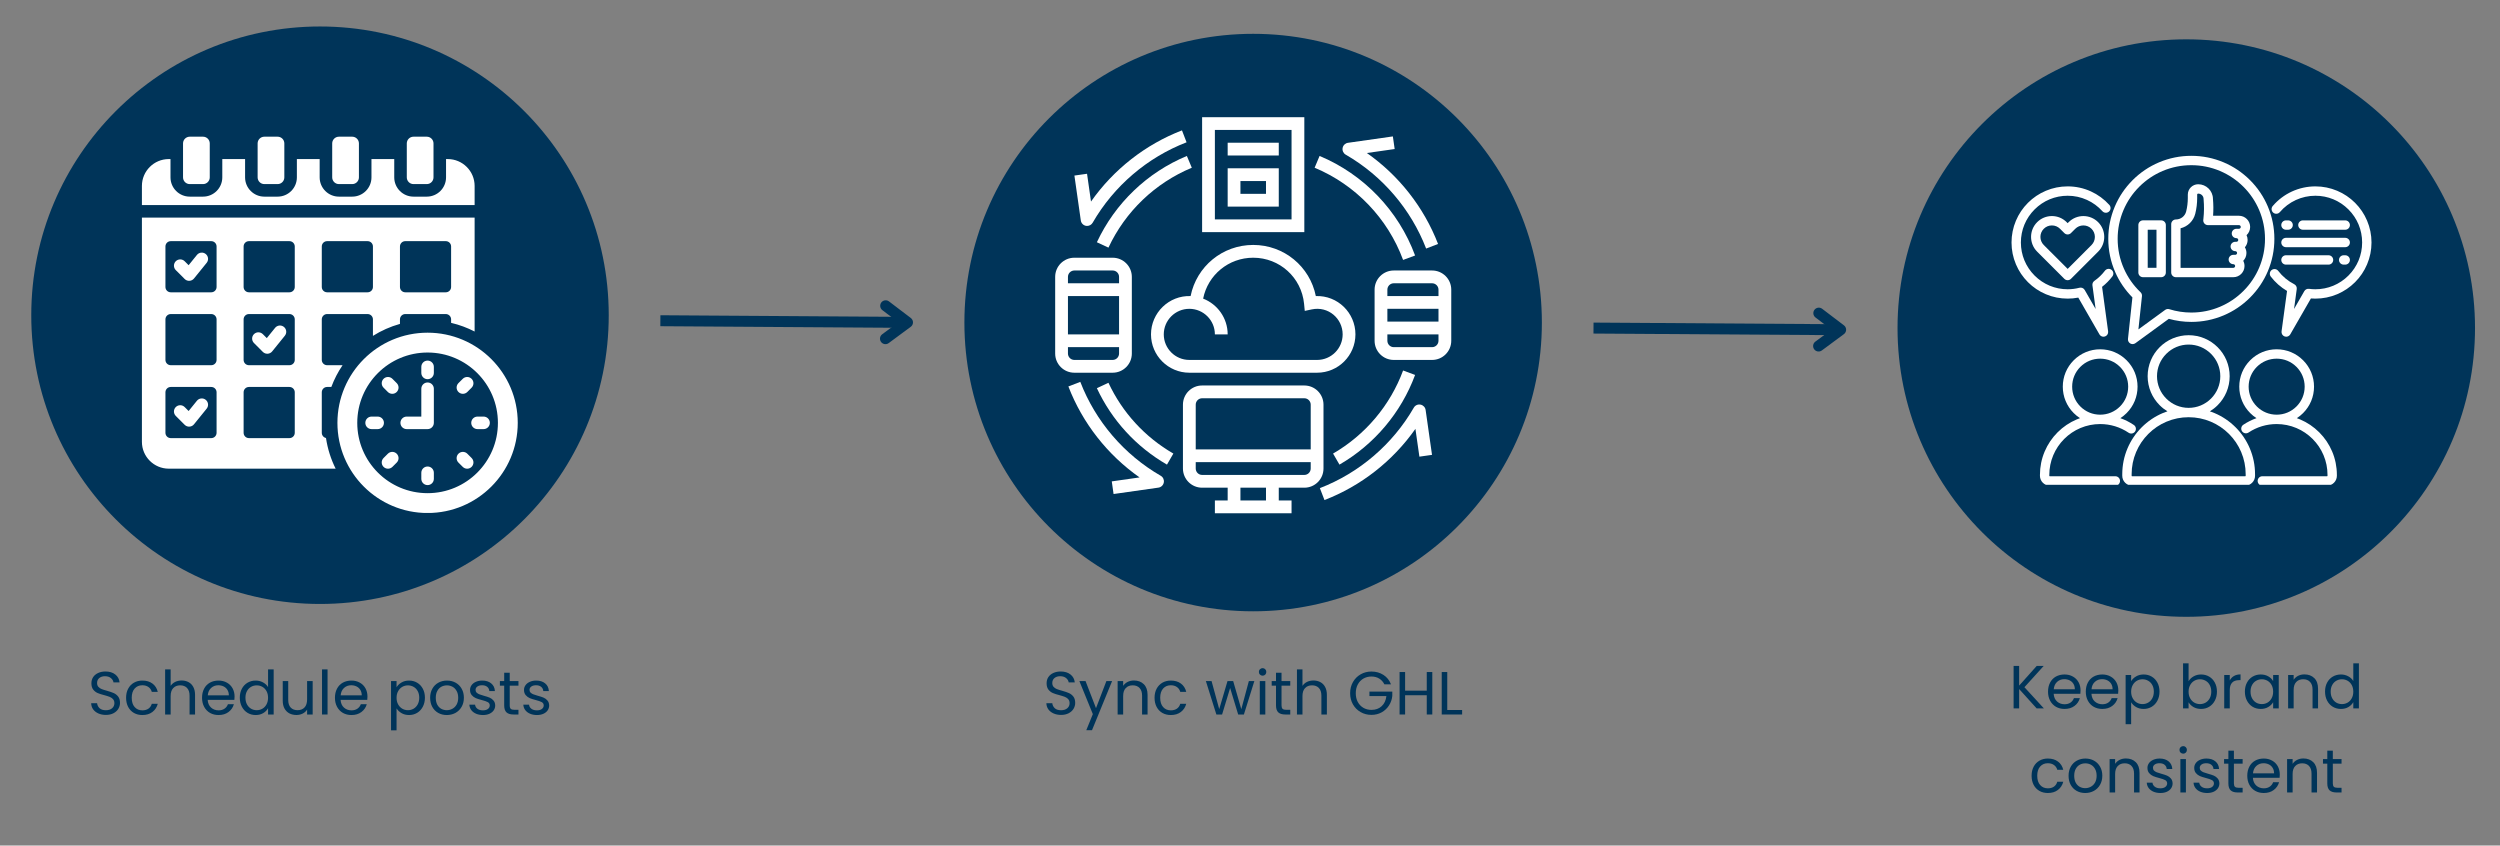 <svg xmlns="http://www.w3.org/2000/svg" xmlns:xlink="http://www.w3.org/1999/xlink" width="1366" zoomAndPan="magnify" viewBox="0 0 1024.5 346.5" height="462" preserveAspectRatio="xMidYMid meet" version="1.0"><rect x="0" y="0" width="1024.5" height="346.5" fill="#808080" stroke="none"/><defs><g/><clipPath id="a9b2d604d1"><path d="M 12.812 10.852 L 249.461 10.852 L 249.461 247.504 L 12.812 247.504 Z M 12.812 10.852 " clip-rule="nonzero"/></clipPath><clipPath id="3af8ad33c2"><path d="M 131.137 10.852 C 65.789 10.852 12.812 63.828 12.812 129.176 C 12.812 194.527 65.789 247.504 131.137 247.504 C 196.488 247.504 249.461 194.527 249.461 129.176 C 249.461 63.828 196.488 10.852 131.137 10.852 Z M 131.137 10.852 " clip-rule="nonzero"/></clipPath><clipPath id="21e54373d9"><path d="M 0.812 0.852 L 237.461 0.852 L 237.461 237.504 L 0.812 237.504 Z M 0.812 0.852 " clip-rule="nonzero"/></clipPath><clipPath id="21476ea635"><path d="M 119.137 0.852 C 53.789 0.852 0.812 53.828 0.812 119.176 C 0.812 184.527 53.789 237.504 119.137 237.504 C 184.488 237.504 237.461 184.527 237.461 119.176 C 237.461 53.828 184.488 0.852 119.137 0.852 Z M 119.137 0.852 " clip-rule="nonzero"/></clipPath><clipPath id="e0b3b260ea"><rect x="0" width="238" y="0" height="238"/></clipPath><clipPath id="5c2fa3a434"><path d="M 395.211 13.859 L 631.859 13.859 L 631.859 250.512 L 395.211 250.512 Z M 395.211 13.859 " clip-rule="nonzero"/></clipPath><clipPath id="c144727228"><path d="M 513.535 13.859 C 448.188 13.859 395.211 66.836 395.211 132.188 C 395.211 197.535 448.188 250.512 513.535 250.512 C 578.887 250.512 631.859 197.535 631.859 132.188 C 631.859 66.836 578.887 13.859 513.535 13.859 Z M 513.535 13.859 " clip-rule="nonzero"/></clipPath><clipPath id="ebc57ea59c"><path d="M 0.211 0.859 L 236.859 0.859 L 236.859 237.512 L 0.211 237.512 Z M 0.211 0.859 " clip-rule="nonzero"/></clipPath><clipPath id="a741a8d31c"><path d="M 118.535 0.859 C 53.188 0.859 0.211 53.836 0.211 119.188 C 0.211 184.535 53.188 237.512 118.535 237.512 C 183.887 237.512 236.859 184.535 236.859 119.188 C 236.859 53.836 183.887 0.859 118.535 0.859 Z M 118.535 0.859 " clip-rule="nonzero"/></clipPath><clipPath id="9149393b29"><rect x="0" width="237" y="0" height="238"/></clipPath><clipPath id="2bfcb09773"><path d="M 777.609 16.117 L 1014.262 16.117 L 1014.262 252.77 L 777.609 252.77 Z M 777.609 16.117 " clip-rule="nonzero"/></clipPath><clipPath id="820a1cfe14"><path d="M 895.934 16.117 C 830.586 16.117 777.609 69.094 777.609 134.445 C 777.609 199.793 830.586 252.77 895.934 252.77 C 961.285 252.77 1014.262 199.793 1014.262 134.445 C 1014.262 69.094 961.285 16.117 895.934 16.117 Z M 895.934 16.117 " clip-rule="nonzero"/></clipPath><clipPath id="f1f5f6387f"><path d="M 0.609 0.117 L 237.262 0.117 L 237.262 236.77 L 0.609 236.77 Z M 0.609 0.117 " clip-rule="nonzero"/></clipPath><clipPath id="c9cf752a68"><path d="M 118.934 0.117 C 53.586 0.117 0.609 53.094 0.609 118.445 C 0.609 183.793 53.586 236.77 118.934 236.77 C 184.285 236.77 237.262 183.793 237.262 118.445 C 237.262 53.094 184.285 0.117 118.934 0.117 Z M 118.934 0.117 " clip-rule="nonzero"/></clipPath><clipPath id="4cf8341873"><rect x="0" width="238" y="0" height="237"/></clipPath><clipPath id="8d90e60776"><path d="M 484 157 L 543 157 L 543 210.531 L 484 210.531 Z M 484 157 " clip-rule="nonzero"/></clipPath><clipPath id="1fd7855dd8"><path d="M 563 110 L 594.926 110 L 594.926 148 L 563 148 Z M 563 110 " clip-rule="nonzero"/></clipPath><clipPath id="9a45691712"><path d="M 432.41 105 L 464 105 L 464 153 L 432.41 153 Z M 432.41 105 " clip-rule="nonzero"/></clipPath><clipPath id="710446f047"><path d="M 492 48.016 L 535 48.016 L 535 96 L 492 96 Z M 492 48.016 " clip-rule="nonzero"/></clipPath><clipPath id="b1b1644e4f"><path d="M 58.152 56 L 212.43 56 L 212.43 210.199 L 58.152 210.199 Z M 58.152 56 " clip-rule="nonzero"/></clipPath><clipPath id="55d7baac77"><path d="M 869 137 L 925 137 L 925 198.66 L 869 198.66 Z M 869 137 " clip-rule="nonzero"/></clipPath><clipPath id="f4eecaffd3"><path d="M 835 143 L 876 143 L 876 198.66 L 835 198.66 Z M 835 143 " clip-rule="nonzero"/></clipPath><clipPath id="c17533dbf9"><path d="M 917 143 L 958 143 L 958 198.66 L 917 198.66 Z M 917 143 " clip-rule="nonzero"/></clipPath><clipPath id="763ba2676a"><path d="M 824.324 76 L 867 76 L 867 138 L 824.324 138 Z M 824.324 76 " clip-rule="nonzero"/></clipPath><clipPath id="70ea93b0bb"><path d="M 930 76 L 971.863 76 L 971.863 138 L 930 138 Z M 930 76 " clip-rule="nonzero"/></clipPath><clipPath id="7a09a06c2e"><path d="M 863 63.855 L 933 63.855 L 933 142 L 863 142 Z M 863 63.855 " clip-rule="nonzero"/></clipPath></defs><g clip-path="url(#a9b2d604d1)"><g clip-path="url(#3af8ad33c2)"><g transform="matrix(1, 0, 0, 1, 12, 10)"><g clip-path="url(#e0b3b260ea)"><g clip-path="url(#21e54373d9)"><g clip-path="url(#21476ea635)"><path fill="#003459" d="M 0.812 0.852 L 237.461 0.852 L 237.461 237.504 L 0.812 237.504 Z M 0.812 0.852 " fill-opacity="1" fill-rule="nonzero"/></g></g></g></g></g></g><path stroke-linecap="butt" transform="matrix(0.749, 0.005, -0.005, 0.749, 270.633, 129.187)" fill="none" stroke-linejoin="miter" d="M 0.001 2.999 L 135.215 3.002 " stroke="#003459" stroke-width="6" stroke-opacity="1" stroke-miterlimit="4"/><path stroke-linecap="round" transform="matrix(0.749, 0.005, -0.005, 0.749, 270.633, 129.187)" fill="none" stroke-linejoin="round" d="M 123.215 -6.002 L 135.215 3.002 L 123.215 11.998 " stroke="#003459" stroke-width="6" stroke-opacity="1" stroke-miterlimit="4"/><g clip-path="url(#5c2fa3a434)"><g clip-path="url(#c144727228)"><g transform="matrix(1, 0, 0, 1, 395, 13)"><g clip-path="url(#9149393b29)"><g clip-path="url(#ebc57ea59c)"><g clip-path="url(#a741a8d31c)"><path fill="#003459" d="M 0.211 0.859 L 236.859 0.859 L 236.859 237.512 L 0.211 237.512 Z M 0.211 0.859 " fill-opacity="1" fill-rule="nonzero"/></g></g></g></g></g></g><path stroke-linecap="butt" transform="matrix(0.749, 0.005, -0.005, 0.749, 653.032, 132.197)" fill="none" stroke-linejoin="miter" d="M 0 3.002 L 135.214 3 " stroke="#003459" stroke-width="6" stroke-opacity="1" stroke-miterlimit="4"/><path stroke-linecap="round" transform="matrix(0.749, 0.005, -0.005, 0.749, 653.032, 132.197)" fill="none" stroke-linejoin="round" d="M 123.215 -5.999 L 135.214 3 L 123.215 12.001 " stroke="#003459" stroke-width="6" stroke-opacity="1" stroke-miterlimit="4"/><g clip-path="url(#2bfcb09773)"><g clip-path="url(#820a1cfe14)"><g transform="matrix(1, 0, 0, 1, 777, 16)"><g clip-path="url(#4cf8341873)"><g clip-path="url(#f1f5f6387f)"><g clip-path="url(#c9cf752a68)"><path fill="#003459" d="M 0.609 0.117 L 237.262 0.117 L 237.262 236.77 L 0.609 236.77 Z M 0.609 0.117 " fill-opacity="1" fill-rule="nonzero"/></g></g></g></g></g></g><g fill="#003459" fill-opacity="1"><g transform="translate(35.942, 292.802)"><g><path d="M 7.438 0.172 C 6.289 0.172 5.266 -0.031 4.359 -0.438 C 3.453 -0.844 2.738 -1.406 2.219 -2.125 C 1.707 -2.852 1.441 -3.691 1.422 -4.641 L 3.844 -4.641 C 3.926 -3.828 4.266 -3.141 4.859 -2.578 C 5.453 -2.023 6.312 -1.75 7.438 -1.75 C 8.52 -1.75 9.375 -2.02 10 -2.562 C 10.625 -3.102 10.938 -3.797 10.938 -4.641 C 10.938 -5.305 10.754 -5.848 10.391 -6.266 C 10.023 -6.68 9.566 -7 9.016 -7.219 C 8.461 -7.438 7.723 -7.672 6.797 -7.922 C 5.641 -8.211 4.719 -8.508 4.031 -8.812 C 3.344 -9.113 2.75 -9.582 2.25 -10.219 C 1.758 -10.863 1.516 -11.727 1.516 -12.812 C 1.516 -13.758 1.754 -14.598 2.234 -15.328 C 2.723 -16.055 3.406 -16.617 4.281 -17.016 C 5.156 -17.422 6.16 -17.625 7.297 -17.625 C 8.922 -17.625 10.254 -17.219 11.297 -16.406 C 12.336 -15.594 12.926 -14.508 13.062 -13.156 L 10.562 -13.156 C 10.477 -13.82 10.129 -14.41 9.516 -14.922 C 8.898 -15.43 8.082 -15.688 7.062 -15.688 C 6.113 -15.688 5.336 -15.438 4.734 -14.938 C 4.141 -14.445 3.844 -13.766 3.844 -12.891 C 3.844 -12.254 4.02 -11.734 4.375 -11.328 C 4.738 -10.93 5.18 -10.629 5.703 -10.422 C 6.223 -10.211 6.961 -9.977 7.922 -9.719 C 9.066 -9.395 9.988 -9.078 10.688 -8.766 C 11.383 -8.461 11.984 -7.988 12.484 -7.344 C 12.984 -6.707 13.234 -5.844 13.234 -4.75 C 13.234 -3.895 13.008 -3.094 12.562 -2.344 C 12.113 -1.594 11.445 -0.984 10.562 -0.516 C 9.676 -0.055 8.633 0.172 7.438 0.172 Z M 7.438 0.172 "/></g></g></g><g fill="#003459" fill-opacity="1"><g transform="translate(50.594, 292.802)"><g><path d="M 1.078 -6.859 C 1.078 -8.273 1.359 -9.508 1.922 -10.562 C 2.484 -11.625 3.27 -12.445 4.281 -13.031 C 5.289 -13.613 6.441 -13.906 7.734 -13.906 C 9.422 -13.906 10.805 -13.492 11.891 -12.672 C 12.984 -11.859 13.707 -10.727 14.062 -9.281 L 11.609 -9.281 C 11.379 -10.113 10.926 -10.77 10.25 -11.25 C 9.57 -11.738 8.734 -11.984 7.734 -11.984 C 6.441 -11.984 5.395 -11.535 4.594 -10.641 C 3.789 -9.754 3.391 -8.492 3.391 -6.859 C 3.391 -5.211 3.789 -3.941 4.594 -3.047 C 5.395 -2.148 6.441 -1.703 7.734 -1.703 C 8.734 -1.703 9.566 -1.93 10.234 -2.391 C 10.898 -2.859 11.359 -3.523 11.609 -4.391 L 14.062 -4.391 C 13.695 -2.992 12.961 -1.875 11.859 -1.031 C 10.766 -0.195 9.391 0.219 7.734 0.219 C 6.441 0.219 5.289 -0.066 4.281 -0.641 C 3.27 -1.223 2.484 -2.047 1.922 -3.109 C 1.359 -4.18 1.078 -5.43 1.078 -6.859 Z M 1.078 -6.859 "/></g></g></g><g fill="#003459" fill-opacity="1"><g transform="translate(65.745, 292.802)"><g><path d="M 8.719 -13.938 C 9.75 -13.938 10.68 -13.711 11.516 -13.266 C 12.348 -12.828 13 -12.164 13.469 -11.281 C 13.945 -10.406 14.188 -9.332 14.188 -8.062 L 14.188 0 L 11.938 0 L 11.938 -7.734 C 11.938 -9.098 11.594 -10.141 10.906 -10.859 C 10.227 -11.586 9.297 -11.953 8.109 -11.953 C 6.91 -11.953 5.957 -11.578 5.25 -10.828 C 4.539 -10.086 4.188 -9 4.188 -7.562 L 4.188 0 L 1.922 0 L 1.922 -18.484 L 4.188 -18.484 L 4.188 -11.734 C 4.645 -12.43 5.266 -12.973 6.047 -13.359 C 6.836 -13.742 7.727 -13.938 8.719 -13.938 Z M 8.719 -13.938 "/></g></g></g><g fill="#003459" fill-opacity="1"><g transform="translate(81.719, 292.802)"><g><path d="M 14.406 -7.359 C 14.406 -6.93 14.379 -6.477 14.328 -6 L 3.391 -6 C 3.473 -4.645 3.938 -3.586 4.781 -2.828 C 5.625 -2.078 6.645 -1.703 7.844 -1.703 C 8.82 -1.703 9.641 -1.93 10.297 -2.391 C 10.953 -2.848 11.414 -3.457 11.688 -4.219 L 14.125 -4.219 C 13.758 -2.906 13.023 -1.836 11.922 -1.016 C 10.828 -0.191 9.469 0.219 7.844 0.219 C 6.539 0.219 5.379 -0.066 4.359 -0.641 C 3.336 -1.223 2.535 -2.051 1.953 -3.125 C 1.367 -4.207 1.078 -5.453 1.078 -6.859 C 1.078 -8.273 1.359 -9.516 1.922 -10.578 C 2.484 -11.648 3.273 -12.473 4.297 -13.047 C 5.328 -13.617 6.508 -13.906 7.844 -13.906 C 9.133 -13.906 10.281 -13.617 11.281 -13.047 C 12.281 -12.484 13.051 -11.707 13.594 -10.719 C 14.133 -9.727 14.406 -8.609 14.406 -7.359 Z M 12.062 -7.844 C 12.062 -8.707 11.867 -9.453 11.484 -10.078 C 11.098 -10.703 10.578 -11.176 9.922 -11.5 C 9.266 -11.82 8.535 -11.984 7.734 -11.984 C 6.586 -11.984 5.609 -11.613 4.797 -10.875 C 3.992 -10.145 3.535 -9.133 3.422 -7.844 Z M 12.062 -7.844 "/></g></g></g><g fill="#003459" fill-opacity="1"><g transform="translate(97.194, 292.802)"><g><path d="M 1.078 -6.891 C 1.078 -8.285 1.359 -9.508 1.922 -10.562 C 2.484 -11.625 3.258 -12.445 4.25 -13.031 C 5.25 -13.613 6.363 -13.906 7.594 -13.906 C 8.656 -13.906 9.645 -13.66 10.562 -13.172 C 11.477 -12.68 12.176 -12.035 12.656 -11.234 L 12.656 -18.484 L 14.953 -18.484 L 14.953 0 L 12.656 0 L 12.656 -2.578 C 12.207 -1.754 11.539 -1.082 10.656 -0.562 C 9.781 -0.039 8.75 0.219 7.562 0.219 C 6.352 0.219 5.25 -0.078 4.25 -0.672 C 3.258 -1.273 2.484 -2.113 1.922 -3.188 C 1.359 -4.27 1.078 -5.504 1.078 -6.891 Z M 12.656 -6.859 C 12.656 -7.898 12.445 -8.801 12.031 -9.562 C 11.613 -10.332 11.051 -10.922 10.344 -11.328 C 9.633 -11.734 8.859 -11.938 8.016 -11.938 C 7.16 -11.938 6.383 -11.734 5.688 -11.328 C 4.988 -10.93 4.43 -10.348 4.016 -9.578 C 3.598 -8.816 3.391 -7.922 3.391 -6.891 C 3.391 -5.836 3.598 -4.926 4.016 -4.156 C 4.43 -3.383 4.988 -2.789 5.688 -2.375 C 6.383 -1.969 7.16 -1.766 8.016 -1.766 C 8.859 -1.766 9.633 -1.969 10.344 -2.375 C 11.051 -2.789 11.613 -3.383 12.031 -4.156 C 12.445 -4.926 12.656 -5.828 12.656 -6.859 Z M 12.656 -6.859 "/></g></g></g><g fill="#003459" fill-opacity="1"><g transform="translate(114.067, 292.802)"><g><path d="M 14.062 -13.688 L 14.062 0 L 11.781 0 L 11.781 -2.016 C 11.352 -1.316 10.75 -0.77 9.969 -0.375 C 9.195 0.008 8.348 0.203 7.422 0.203 C 6.348 0.203 5.383 -0.016 4.531 -0.453 C 3.688 -0.898 3.02 -1.562 2.531 -2.438 C 2.039 -3.32 1.797 -4.398 1.797 -5.672 L 1.797 -13.688 L 4.047 -13.688 L 4.047 -5.969 C 4.047 -4.613 4.383 -3.57 5.062 -2.844 C 5.75 -2.125 6.68 -1.766 7.859 -1.766 C 9.078 -1.766 10.035 -2.141 10.734 -2.891 C 11.43 -3.641 11.781 -4.734 11.781 -6.172 L 11.781 -13.688 Z M 14.062 -13.688 "/></g></g></g><g fill="#003459" fill-opacity="1"><g transform="translate(130.042, 292.802)"><g><path d="M 4.188 -18.484 L 4.188 0 L 1.922 0 L 1.922 -18.484 Z M 4.188 -18.484 "/></g></g></g><g fill="#003459" fill-opacity="1"><g transform="translate(136.182, 292.802)"><g><path d="M 14.406 -7.359 C 14.406 -6.93 14.379 -6.477 14.328 -6 L 3.391 -6 C 3.473 -4.645 3.938 -3.586 4.781 -2.828 C 5.625 -2.078 6.645 -1.703 7.844 -1.703 C 8.82 -1.703 9.641 -1.93 10.297 -2.391 C 10.953 -2.848 11.414 -3.457 11.688 -4.219 L 14.125 -4.219 C 13.758 -2.906 13.023 -1.836 11.922 -1.016 C 10.828 -0.191 9.469 0.219 7.844 0.219 C 6.539 0.219 5.379 -0.066 4.359 -0.641 C 3.336 -1.223 2.535 -2.051 1.953 -3.125 C 1.367 -4.207 1.078 -5.453 1.078 -6.859 C 1.078 -8.273 1.359 -9.516 1.922 -10.578 C 2.484 -11.648 3.273 -12.473 4.297 -13.047 C 5.328 -13.617 6.508 -13.906 7.844 -13.906 C 9.133 -13.906 10.281 -13.617 11.281 -13.047 C 12.281 -12.484 13.051 -11.707 13.594 -10.719 C 14.133 -9.727 14.406 -8.609 14.406 -7.359 Z M 12.062 -7.844 C 12.062 -8.707 11.867 -9.453 11.484 -10.078 C 11.098 -10.703 10.578 -11.176 9.922 -11.5 C 9.266 -11.82 8.535 -11.984 7.734 -11.984 C 6.586 -11.984 5.609 -11.613 4.797 -10.875 C 3.992 -10.145 3.535 -9.133 3.422 -7.844 Z M 12.062 -7.844 "/></g></g></g><g fill="#003459" fill-opacity="1"><g transform="translate(151.657, 292.802)"><g/></g></g><g fill="#003459" fill-opacity="1"><g transform="translate(158.321, 292.802)"><g><path d="M 4.188 -11.156 C 4.645 -11.938 5.316 -12.586 6.203 -13.109 C 7.098 -13.641 8.133 -13.906 9.312 -13.906 C 10.531 -13.906 11.633 -13.613 12.625 -13.031 C 13.613 -12.445 14.391 -11.625 14.953 -10.562 C 15.523 -9.508 15.812 -8.285 15.812 -6.891 C 15.812 -5.504 15.523 -4.27 14.953 -3.188 C 14.391 -2.113 13.613 -1.273 12.625 -0.672 C 11.633 -0.078 10.531 0.219 9.312 0.219 C 8.145 0.219 7.113 -0.039 6.219 -0.562 C 5.332 -1.082 4.656 -1.734 4.188 -2.516 L 4.188 6.484 L 1.922 6.484 L 1.922 -13.688 L 4.188 -13.688 Z M 13.484 -6.891 C 13.484 -7.922 13.273 -8.816 12.859 -9.578 C 12.441 -10.348 11.879 -10.93 11.172 -11.328 C 10.461 -11.734 9.688 -11.938 8.844 -11.938 C 8.008 -11.938 7.238 -11.734 6.531 -11.328 C 5.82 -10.922 5.254 -10.328 4.828 -9.547 C 4.398 -8.773 4.188 -7.879 4.188 -6.859 C 4.188 -5.828 4.398 -4.926 4.828 -4.156 C 5.254 -3.383 5.82 -2.789 6.531 -2.375 C 7.238 -1.969 8.008 -1.766 8.844 -1.766 C 9.688 -1.766 10.461 -1.969 11.172 -2.375 C 11.879 -2.789 12.441 -3.383 12.859 -4.156 C 13.273 -4.926 13.484 -5.836 13.484 -6.891 Z M 13.484 -6.891 "/></g></g></g><g fill="#003459" fill-opacity="1"><g transform="translate(175.194, 292.802)"><g><path d="M 7.891 0.219 C 6.609 0.219 5.445 -0.066 4.406 -0.641 C 3.363 -1.223 2.547 -2.051 1.953 -3.125 C 1.367 -4.207 1.078 -5.453 1.078 -6.859 C 1.078 -8.266 1.379 -9.504 1.984 -10.578 C 2.586 -11.648 3.414 -12.473 4.469 -13.047 C 5.52 -13.617 6.691 -13.906 7.984 -13.906 C 9.285 -13.906 10.457 -13.617 11.5 -13.047 C 12.551 -12.473 13.379 -11.648 13.984 -10.578 C 14.598 -9.516 14.906 -8.273 14.906 -6.859 C 14.906 -5.453 14.594 -4.207 13.969 -3.125 C 13.344 -2.051 12.5 -1.223 11.438 -0.641 C 10.375 -0.066 9.191 0.219 7.891 0.219 Z M 7.891 -1.766 C 8.703 -1.766 9.469 -1.957 10.188 -2.344 C 10.906 -2.727 11.484 -3.301 11.922 -4.062 C 12.359 -4.832 12.578 -5.766 12.578 -6.859 C 12.578 -7.961 12.359 -8.895 11.922 -9.656 C 11.492 -10.426 10.93 -11 10.234 -11.375 C 9.535 -11.75 8.781 -11.938 7.969 -11.938 C 7.133 -11.938 6.367 -11.75 5.672 -11.375 C 4.984 -11 4.43 -10.426 4.016 -9.656 C 3.598 -8.895 3.391 -7.961 3.391 -6.859 C 3.391 -5.742 3.594 -4.801 4 -4.031 C 4.414 -3.27 4.961 -2.703 5.641 -2.328 C 6.328 -1.953 7.078 -1.766 7.891 -1.766 Z M 7.891 -1.766 "/></g></g></g><g fill="#003459" fill-opacity="1"><g transform="translate(191.169, 292.802)"><g><path d="M 6.766 0.219 C 5.711 0.219 4.77 0.039 3.938 -0.312 C 3.113 -0.664 2.457 -1.16 1.969 -1.797 C 1.488 -2.441 1.223 -3.18 1.172 -4.016 L 3.516 -4.016 C 3.586 -3.336 3.91 -2.781 4.484 -2.344 C 5.055 -1.914 5.805 -1.703 6.734 -1.703 C 7.609 -1.703 8.289 -1.891 8.781 -2.266 C 9.281 -2.648 9.531 -3.133 9.531 -3.719 C 9.531 -4.32 9.266 -4.77 8.734 -5.062 C 8.203 -5.352 7.379 -5.641 6.266 -5.922 C 5.254 -6.18 4.426 -6.445 3.781 -6.719 C 3.145 -7 2.598 -7.41 2.141 -7.953 C 1.68 -8.492 1.453 -9.207 1.453 -10.094 C 1.453 -10.789 1.66 -11.43 2.078 -12.016 C 2.492 -12.598 3.082 -13.055 3.844 -13.391 C 4.613 -13.734 5.488 -13.906 6.469 -13.906 C 7.977 -13.906 9.195 -13.52 10.125 -12.75 C 11.062 -11.988 11.566 -10.941 11.641 -9.609 L 9.359 -9.609 C 9.305 -10.328 9.02 -10.898 8.5 -11.328 C 7.977 -11.766 7.273 -11.984 6.391 -11.984 C 5.578 -11.984 4.926 -11.805 4.438 -11.453 C 3.957 -11.109 3.719 -10.656 3.719 -10.094 C 3.719 -9.633 3.863 -9.258 4.156 -8.969 C 4.445 -8.688 4.812 -8.457 5.25 -8.281 C 5.695 -8.102 6.312 -7.906 7.094 -7.688 C 8.07 -7.426 8.867 -7.164 9.484 -6.906 C 10.098 -6.645 10.625 -6.254 11.062 -5.734 C 11.508 -5.223 11.742 -4.551 11.766 -3.719 C 11.766 -2.969 11.555 -2.289 11.141 -1.688 C 10.723 -1.094 10.133 -0.625 9.375 -0.281 C 8.613 0.051 7.742 0.219 6.766 0.219 Z M 6.766 0.219 "/></g></g></g><g fill="#003459" fill-opacity="1"><g transform="translate(204.198, 292.802)"><g><path d="M 4.688 -11.812 L 4.688 -3.75 C 4.688 -3.082 4.828 -2.609 5.109 -2.328 C 5.398 -2.055 5.895 -1.922 6.594 -1.922 L 8.266 -1.922 L 8.266 0 L 6.219 0 C 4.945 0 3.992 -0.289 3.359 -0.875 C 2.734 -1.457 2.422 -2.414 2.422 -3.75 L 2.422 -11.812 L 0.656 -11.812 L 0.656 -13.688 L 2.422 -13.688 L 2.422 -17.125 L 4.688 -17.125 L 4.688 -13.688 L 8.266 -13.688 L 8.266 -11.812 Z M 4.688 -11.812 "/></g></g></g><g fill="#003459" fill-opacity="1"><g transform="translate(213.283, 292.802)"><g><path d="M 6.766 0.219 C 5.711 0.219 4.77 0.039 3.938 -0.312 C 3.113 -0.664 2.457 -1.16 1.969 -1.797 C 1.488 -2.441 1.223 -3.18 1.172 -4.016 L 3.516 -4.016 C 3.586 -3.336 3.91 -2.781 4.484 -2.344 C 5.055 -1.914 5.805 -1.703 6.734 -1.703 C 7.609 -1.703 8.289 -1.891 8.781 -2.266 C 9.281 -2.648 9.531 -3.133 9.531 -3.719 C 9.531 -4.32 9.266 -4.77 8.734 -5.062 C 8.203 -5.352 7.379 -5.641 6.266 -5.922 C 5.254 -6.18 4.426 -6.445 3.781 -6.719 C 3.145 -7 2.598 -7.41 2.141 -7.953 C 1.68 -8.492 1.453 -9.207 1.453 -10.094 C 1.453 -10.789 1.66 -11.43 2.078 -12.016 C 2.492 -12.598 3.082 -13.055 3.844 -13.391 C 4.613 -13.734 5.488 -13.906 6.469 -13.906 C 7.977 -13.906 9.195 -13.52 10.125 -12.75 C 11.062 -11.988 11.566 -10.941 11.641 -9.609 L 9.359 -9.609 C 9.305 -10.328 9.02 -10.898 8.5 -11.328 C 7.977 -11.766 7.273 -11.984 6.391 -11.984 C 5.578 -11.984 4.926 -11.805 4.438 -11.453 C 3.957 -11.109 3.719 -10.656 3.719 -10.094 C 3.719 -9.633 3.863 -9.258 4.156 -8.969 C 4.445 -8.688 4.812 -8.457 5.25 -8.281 C 5.695 -8.102 6.312 -7.906 7.094 -7.688 C 8.07 -7.426 8.867 -7.164 9.484 -6.906 C 10.098 -6.645 10.625 -6.254 11.062 -5.734 C 11.508 -5.223 11.742 -4.551 11.766 -3.719 C 11.766 -2.969 11.555 -2.289 11.141 -1.688 C 10.723 -1.094 10.133 -0.625 9.375 -0.281 C 8.613 0.051 7.742 0.219 6.766 0.219 Z M 6.766 0.219 "/></g></g></g><g fill="#003459" fill-opacity="1"><g transform="translate(427.381, 292.802)"><g><path d="M 7.438 0.172 C 6.289 0.172 5.266 -0.031 4.359 -0.438 C 3.453 -0.844 2.738 -1.406 2.219 -2.125 C 1.707 -2.852 1.441 -3.691 1.422 -4.641 L 3.844 -4.641 C 3.926 -3.828 4.266 -3.141 4.859 -2.578 C 5.453 -2.023 6.312 -1.75 7.438 -1.75 C 8.52 -1.75 9.375 -2.02 10 -2.562 C 10.625 -3.102 10.938 -3.797 10.938 -4.641 C 10.938 -5.305 10.754 -5.848 10.391 -6.266 C 10.023 -6.68 9.566 -7 9.016 -7.219 C 8.461 -7.438 7.723 -7.672 6.797 -7.922 C 5.641 -8.211 4.719 -8.508 4.031 -8.812 C 3.344 -9.113 2.75 -9.582 2.25 -10.219 C 1.758 -10.863 1.516 -11.727 1.516 -12.812 C 1.516 -13.758 1.754 -14.598 2.234 -15.328 C 2.723 -16.055 3.406 -16.617 4.281 -17.016 C 5.156 -17.422 6.16 -17.625 7.297 -17.625 C 8.922 -17.625 10.254 -17.219 11.297 -16.406 C 12.336 -15.594 12.926 -14.508 13.062 -13.156 L 10.562 -13.156 C 10.477 -13.82 10.129 -14.41 9.516 -14.922 C 8.898 -15.43 8.082 -15.688 7.062 -15.688 C 6.113 -15.688 5.336 -15.438 4.734 -14.938 C 4.141 -14.445 3.844 -13.766 3.844 -12.891 C 3.844 -12.254 4.02 -11.734 4.375 -11.328 C 4.738 -10.93 5.18 -10.629 5.703 -10.422 C 6.223 -10.211 6.961 -9.977 7.922 -9.719 C 9.066 -9.395 9.988 -9.078 10.688 -8.766 C 11.383 -8.461 11.984 -7.988 12.484 -7.344 C 12.984 -6.707 13.234 -5.844 13.234 -4.75 C 13.234 -3.895 13.008 -3.094 12.562 -2.344 C 12.113 -1.594 11.445 -0.984 10.562 -0.516 C 9.676 -0.055 8.633 0.172 7.438 0.172 Z M 7.438 0.172 "/></g></g></g><g fill="#003459" fill-opacity="1"><g transform="translate(442.032, 292.802)"><g><path d="M 13.703 -13.688 L 5.469 6.438 L 3.125 6.438 L 5.812 -0.156 L 0.297 -13.688 L 2.828 -13.688 L 7.109 -2.594 L 11.359 -13.688 Z M 13.703 -13.688 "/></g></g></g><g fill="#003459" fill-opacity="1"><g transform="translate(456.085, 292.802)"><g><path d="M 8.594 -13.938 C 10.258 -13.938 11.609 -13.43 12.641 -12.422 C 13.672 -11.41 14.188 -9.957 14.188 -8.062 L 14.188 0 L 11.938 0 L 11.938 -7.734 C 11.938 -9.098 11.594 -10.141 10.906 -10.859 C 10.227 -11.586 9.297 -11.953 8.109 -11.953 C 6.91 -11.953 5.957 -11.578 5.25 -10.828 C 4.539 -10.086 4.188 -9 4.188 -7.562 L 4.188 0 L 1.922 0 L 1.922 -13.688 L 4.188 -13.688 L 4.188 -11.734 C 4.645 -12.43 5.258 -12.973 6.031 -13.359 C 6.801 -13.742 7.656 -13.938 8.594 -13.938 Z M 8.594 -13.938 "/></g></g></g><g fill="#003459" fill-opacity="1"><g transform="translate(472.059, 292.802)"><g><path d="M 1.078 -6.859 C 1.078 -8.273 1.359 -9.508 1.922 -10.562 C 2.484 -11.625 3.27 -12.445 4.281 -13.031 C 5.289 -13.613 6.441 -13.906 7.734 -13.906 C 9.422 -13.906 10.805 -13.492 11.891 -12.672 C 12.984 -11.859 13.707 -10.727 14.062 -9.281 L 11.609 -9.281 C 11.379 -10.113 10.926 -10.77 10.25 -11.25 C 9.57 -11.738 8.734 -11.984 7.734 -11.984 C 6.441 -11.984 5.395 -11.535 4.594 -10.641 C 3.789 -9.754 3.391 -8.492 3.391 -6.859 C 3.391 -5.211 3.789 -3.941 4.594 -3.047 C 5.395 -2.148 6.441 -1.703 7.734 -1.703 C 8.734 -1.703 9.566 -1.93 10.234 -2.391 C 10.898 -2.859 11.359 -3.523 11.609 -4.391 L 14.062 -4.391 C 13.695 -2.992 12.961 -1.875 11.859 -1.031 C 10.766 -0.195 9.391 0.219 7.734 0.219 C 6.441 0.219 5.289 -0.066 4.281 -0.641 C 3.27 -1.223 2.484 -2.047 1.922 -3.109 C 1.359 -4.18 1.078 -5.43 1.078 -6.859 Z M 1.078 -6.859 "/></g></g></g><g fill="#003459" fill-opacity="1"><g transform="translate(487.21, 292.802)"><g/></g></g><g fill="#003459" fill-opacity="1"><g transform="translate(493.874, 292.802)"><g><path d="M 20.156 -13.688 L 15.875 0 L 13.531 0 L 10.234 -10.859 L 6.938 0 L 4.594 0 L 0.297 -13.688 L 2.625 -13.688 L 5.766 -2.203 L 9.156 -13.688 L 11.484 -13.688 L 14.812 -2.172 L 17.906 -13.688 Z M 20.156 -13.688 "/></g></g></g><g fill="#003459" fill-opacity="1"><g transform="translate(514.341, 292.802)"><g><path d="M 3.094 -15.906 C 2.664 -15.906 2.301 -16.051 2 -16.344 C 1.695 -16.645 1.547 -17.016 1.547 -17.453 C 1.547 -17.891 1.695 -18.254 2 -18.547 C 2.301 -18.848 2.664 -19 3.094 -19 C 3.508 -19 3.863 -18.848 4.156 -18.547 C 4.445 -18.254 4.594 -17.891 4.594 -17.453 C 4.594 -17.016 4.445 -16.645 4.156 -16.344 C 3.863 -16.051 3.508 -15.906 3.094 -15.906 Z M 4.188 -13.688 L 4.188 0 L 1.922 0 L 1.922 -13.688 Z M 4.188 -13.688 "/></g></g></g><g fill="#003459" fill-opacity="1"><g transform="translate(520.482, 292.802)"><g><path d="M 4.688 -11.812 L 4.688 -3.75 C 4.688 -3.082 4.828 -2.609 5.109 -2.328 C 5.398 -2.055 5.895 -1.922 6.594 -1.922 L 8.266 -1.922 L 8.266 0 L 6.219 0 C 4.945 0 3.992 -0.289 3.359 -0.875 C 2.734 -1.457 2.422 -2.414 2.422 -3.75 L 2.422 -11.812 L 0.656 -11.812 L 0.656 -13.688 L 2.422 -13.688 L 2.422 -17.125 L 4.688 -17.125 L 4.688 -13.688 L 8.266 -13.688 L 8.266 -11.812 Z M 4.688 -11.812 "/></g></g></g><g fill="#003459" fill-opacity="1"><g transform="translate(529.567, 292.802)"><g><path d="M 8.719 -13.938 C 9.75 -13.938 10.68 -13.711 11.516 -13.266 C 12.348 -12.828 13 -12.164 13.469 -11.281 C 13.945 -10.406 14.188 -9.332 14.188 -8.062 L 14.188 0 L 11.938 0 L 11.938 -7.734 C 11.938 -9.098 11.594 -10.141 10.906 -10.859 C 10.227 -11.586 9.297 -11.953 8.109 -11.953 C 6.91 -11.953 5.957 -11.578 5.25 -10.828 C 4.539 -10.086 4.188 -9 4.188 -7.562 L 4.188 0 L 1.922 0 L 1.922 -18.484 L 4.188 -18.484 L 4.188 -11.734 C 4.645 -12.43 5.266 -12.973 6.047 -13.359 C 6.836 -13.742 7.727 -13.938 8.719 -13.938 Z M 8.719 -13.938 "/></g></g></g><g fill="#003459" fill-opacity="1"><g transform="translate(545.541, 292.802)"><g/></g></g><g fill="#003459" fill-opacity="1"><g transform="translate(552.206, 292.802)"><g><path d="M 15.109 -12.359 C 14.617 -13.367 13.914 -14.156 13 -14.719 C 12.094 -15.281 11.031 -15.562 9.812 -15.562 C 8.594 -15.562 7.492 -15.281 6.516 -14.719 C 5.547 -14.156 4.781 -13.352 4.219 -12.312 C 3.664 -11.281 3.391 -10.082 3.391 -8.719 C 3.391 -7.352 3.664 -6.156 4.219 -5.125 C 4.781 -4.094 5.547 -3.297 6.516 -2.734 C 7.492 -2.172 8.594 -1.891 9.812 -1.891 C 11.508 -1.891 12.906 -2.395 14 -3.406 C 15.102 -4.426 15.75 -5.805 15.938 -7.547 L 8.984 -7.547 L 8.984 -9.391 L 18.359 -9.391 L 18.359 -7.641 C 18.223 -6.211 17.77 -4.898 17 -3.703 C 16.238 -2.516 15.234 -1.57 13.984 -0.875 C 12.734 -0.188 11.344 0.156 9.812 0.156 C 8.195 0.156 6.723 -0.223 5.391 -0.984 C 4.055 -1.742 3.004 -2.797 2.234 -4.141 C 1.461 -5.492 1.078 -7.02 1.078 -8.719 C 1.078 -10.414 1.461 -11.941 2.234 -13.297 C 3.004 -14.648 4.055 -15.707 5.391 -16.469 C 6.723 -17.227 8.195 -17.609 9.812 -17.609 C 11.656 -17.609 13.289 -17.148 14.719 -16.234 C 16.145 -15.316 17.18 -14.023 17.828 -12.359 Z M 15.109 -12.359 "/></g></g></g><g fill="#003459" fill-opacity="1"><g transform="translate(571.625, 292.802)"><g><path d="M 15.328 -17.406 L 15.328 0 L 13.062 0 L 13.062 -7.891 L 4.188 -7.891 L 4.188 0 L 1.922 0 L 1.922 -17.406 L 4.188 -17.406 L 4.188 -9.766 L 13.062 -9.766 L 13.062 -17.406 Z M 15.328 -17.406 "/></g></g></g><g fill="#003459" fill-opacity="1"><g transform="translate(588.897, 292.802)"><g><path d="M 4.188 -1.844 L 10.281 -1.844 L 10.281 0 L 1.922 0 L 1.922 -17.406 L 4.188 -17.406 Z M 4.188 -1.844 "/></g></g></g><g fill="#003459" fill-opacity="1"><g transform="translate(823.254, 290.306)"><g><path d="M 11.359 0 L 4.188 -7.938 L 4.188 0 L 1.922 0 L 1.922 -17.406 L 4.188 -17.406 L 4.188 -9.344 L 11.391 -17.406 L 14.25 -17.406 L 6.359 -8.688 L 14.328 0 Z M 11.359 0 "/></g></g></g><g fill="#003459" fill-opacity="1"><g transform="translate(838.205, 290.306)"><g><path d="M 14.406 -7.359 C 14.406 -6.93 14.379 -6.477 14.328 -6 L 3.391 -6 C 3.473 -4.645 3.938 -3.586 4.781 -2.828 C 5.625 -2.078 6.645 -1.703 7.844 -1.703 C 8.82 -1.703 9.641 -1.93 10.297 -2.391 C 10.953 -2.848 11.414 -3.457 11.688 -4.219 L 14.125 -4.219 C 13.758 -2.906 13.023 -1.836 11.922 -1.016 C 10.828 -0.191 9.469 0.219 7.844 0.219 C 6.539 0.219 5.379 -0.066 4.359 -0.641 C 3.336 -1.223 2.535 -2.051 1.953 -3.125 C 1.367 -4.207 1.078 -5.453 1.078 -6.859 C 1.078 -8.273 1.359 -9.516 1.922 -10.578 C 2.484 -11.648 3.273 -12.473 4.297 -13.047 C 5.328 -13.617 6.508 -13.906 7.844 -13.906 C 9.133 -13.906 10.281 -13.617 11.281 -13.047 C 12.281 -12.484 13.051 -11.707 13.594 -10.719 C 14.133 -9.727 14.406 -8.609 14.406 -7.359 Z M 12.062 -7.844 C 12.062 -8.707 11.867 -9.453 11.484 -10.078 C 11.098 -10.703 10.578 -11.176 9.922 -11.5 C 9.266 -11.82 8.535 -11.984 7.734 -11.984 C 6.586 -11.984 5.609 -11.613 4.797 -10.875 C 3.992 -10.145 3.535 -9.133 3.422 -7.844 Z M 12.062 -7.844 "/></g></g></g><g fill="#003459" fill-opacity="1"><g transform="translate(853.68, 290.306)"><g><path d="M 14.406 -7.359 C 14.406 -6.93 14.379 -6.477 14.328 -6 L 3.391 -6 C 3.473 -4.645 3.938 -3.586 4.781 -2.828 C 5.625 -2.078 6.645 -1.703 7.844 -1.703 C 8.82 -1.703 9.641 -1.93 10.297 -2.391 C 10.953 -2.848 11.414 -3.457 11.688 -4.219 L 14.125 -4.219 C 13.758 -2.906 13.023 -1.836 11.922 -1.016 C 10.828 -0.191 9.469 0.219 7.844 0.219 C 6.539 0.219 5.379 -0.066 4.359 -0.641 C 3.336 -1.223 2.535 -2.051 1.953 -3.125 C 1.367 -4.207 1.078 -5.453 1.078 -6.859 C 1.078 -8.273 1.359 -9.516 1.922 -10.578 C 2.484 -11.648 3.273 -12.473 4.297 -13.047 C 5.328 -13.617 6.508 -13.906 7.844 -13.906 C 9.133 -13.906 10.281 -13.617 11.281 -13.047 C 12.281 -12.484 13.051 -11.707 13.594 -10.719 C 14.133 -9.727 14.406 -8.609 14.406 -7.359 Z M 12.062 -7.844 C 12.062 -8.707 11.867 -9.453 11.484 -10.078 C 11.098 -10.703 10.578 -11.176 9.922 -11.5 C 9.266 -11.82 8.535 -11.984 7.734 -11.984 C 6.586 -11.984 5.609 -11.613 4.797 -10.875 C 3.992 -10.145 3.535 -9.133 3.422 -7.844 Z M 12.062 -7.844 "/></g></g></g><g fill="#003459" fill-opacity="1"><g transform="translate(869.156, 290.306)"><g><path d="M 4.188 -11.156 C 4.645 -11.938 5.316 -12.586 6.203 -13.109 C 7.098 -13.641 8.133 -13.906 9.312 -13.906 C 10.531 -13.906 11.633 -13.613 12.625 -13.031 C 13.613 -12.445 14.391 -11.625 14.953 -10.562 C 15.523 -9.508 15.812 -8.285 15.812 -6.891 C 15.812 -5.504 15.523 -4.27 14.953 -3.188 C 14.391 -2.113 13.613 -1.273 12.625 -0.672 C 11.633 -0.078 10.531 0.219 9.312 0.219 C 8.145 0.219 7.113 -0.039 6.219 -0.562 C 5.332 -1.082 4.656 -1.734 4.188 -2.516 L 4.188 6.484 L 1.922 6.484 L 1.922 -13.688 L 4.188 -13.688 Z M 13.484 -6.891 C 13.484 -7.922 13.273 -8.816 12.859 -9.578 C 12.441 -10.348 11.879 -10.93 11.172 -11.328 C 10.461 -11.734 9.688 -11.938 8.844 -11.938 C 8.008 -11.938 7.238 -11.734 6.531 -11.328 C 5.82 -10.922 5.254 -10.328 4.828 -9.547 C 4.398 -8.773 4.188 -7.879 4.188 -6.859 C 4.188 -5.828 4.398 -4.926 4.828 -4.156 C 5.254 -3.383 5.82 -2.789 6.531 -2.375 C 7.238 -1.969 8.008 -1.766 8.844 -1.766 C 9.688 -1.766 10.461 -1.969 11.172 -2.375 C 11.879 -2.789 12.441 -3.383 12.859 -4.156 C 13.273 -4.926 13.484 -5.836 13.484 -6.891 Z M 13.484 -6.891 "/></g></g></g><g fill="#003459" fill-opacity="1"><g transform="translate(886.029, 290.306)"><g/></g></g><g fill="#003459" fill-opacity="1"><g transform="translate(892.693, 290.306)"><g><path d="M 4.188 -11.141 C 4.656 -11.953 5.336 -12.613 6.234 -13.125 C 7.141 -13.645 8.164 -13.906 9.312 -13.906 C 10.539 -13.906 11.645 -13.613 12.625 -13.031 C 13.613 -12.445 14.391 -11.625 14.953 -10.562 C 15.523 -9.508 15.812 -8.285 15.812 -6.891 C 15.812 -5.504 15.523 -4.27 14.953 -3.188 C 14.391 -2.113 13.613 -1.273 12.625 -0.672 C 11.633 -0.078 10.531 0.219 9.312 0.219 C 8.133 0.219 7.098 -0.035 6.203 -0.547 C 5.316 -1.066 4.645 -1.723 4.188 -2.516 L 4.188 0 L 1.922 0 L 1.922 -18.484 L 4.188 -18.484 Z M 13.484 -6.891 C 13.484 -7.922 13.273 -8.816 12.859 -9.578 C 12.441 -10.348 11.879 -10.93 11.172 -11.328 C 10.461 -11.734 9.688 -11.938 8.844 -11.938 C 8.008 -11.938 7.238 -11.734 6.531 -11.328 C 5.82 -10.922 5.254 -10.328 4.828 -9.547 C 4.398 -8.773 4.188 -7.879 4.188 -6.859 C 4.188 -5.828 4.398 -4.926 4.828 -4.156 C 5.254 -3.383 5.82 -2.789 6.531 -2.375 C 7.238 -1.969 8.008 -1.766 8.844 -1.766 C 9.688 -1.766 10.461 -1.969 11.172 -2.375 C 11.879 -2.789 12.441 -3.383 12.859 -4.156 C 13.273 -4.926 13.484 -5.836 13.484 -6.891 Z M 13.484 -6.891 "/></g></g></g><g fill="#003459" fill-opacity="1"><g transform="translate(909.566, 290.306)"><g><path d="M 4.188 -11.453 C 4.594 -12.242 5.164 -12.852 5.906 -13.281 C 6.645 -13.719 7.547 -13.938 8.609 -13.938 L 8.609 -11.578 L 8.016 -11.578 C 5.461 -11.578 4.188 -10.195 4.188 -7.438 L 4.188 0 L 1.922 0 L 1.922 -13.688 L 4.188 -13.688 Z M 4.188 -11.453 "/></g></g></g><g fill="#003459" fill-opacity="1"><g transform="translate(918.876, 290.306)"><g><path d="M 1.078 -6.891 C 1.078 -8.285 1.359 -9.508 1.922 -10.562 C 2.484 -11.625 3.258 -12.445 4.25 -13.031 C 5.25 -13.613 6.352 -13.906 7.562 -13.906 C 8.758 -13.906 9.801 -13.645 10.688 -13.125 C 11.57 -12.613 12.227 -11.969 12.656 -11.188 L 12.656 -13.688 L 14.953 -13.688 L 14.953 0 L 12.656 0 L 12.656 -2.547 C 12.207 -1.742 11.535 -1.082 10.641 -0.562 C 9.754 -0.039 8.723 0.219 7.547 0.219 C 6.328 0.219 5.223 -0.078 4.234 -0.672 C 3.254 -1.273 2.484 -2.113 1.922 -3.188 C 1.359 -4.27 1.078 -5.504 1.078 -6.891 Z M 12.656 -6.859 C 12.656 -7.898 12.445 -8.801 12.031 -9.562 C 11.613 -10.332 11.051 -10.922 10.344 -11.328 C 9.633 -11.734 8.859 -11.938 8.016 -11.938 C 7.16 -11.938 6.383 -11.734 5.688 -11.328 C 4.988 -10.93 4.43 -10.348 4.016 -9.578 C 3.598 -8.816 3.391 -7.922 3.391 -6.891 C 3.391 -5.836 3.598 -4.926 4.016 -4.156 C 4.43 -3.383 4.988 -2.789 5.688 -2.375 C 6.383 -1.969 7.16 -1.766 8.016 -1.766 C 8.859 -1.766 9.633 -1.969 10.344 -2.375 C 11.051 -2.789 11.613 -3.383 12.031 -4.156 C 12.445 -4.926 12.656 -5.828 12.656 -6.859 Z M 12.656 -6.859 "/></g></g></g><g fill="#003459" fill-opacity="1"><g transform="translate(935.749, 290.306)"><g><path d="M 8.594 -13.938 C 10.258 -13.938 11.609 -13.43 12.641 -12.422 C 13.672 -11.41 14.188 -9.957 14.188 -8.062 L 14.188 0 L 11.938 0 L 11.938 -7.734 C 11.938 -9.098 11.594 -10.141 10.906 -10.859 C 10.227 -11.586 9.297 -11.953 8.109 -11.953 C 6.91 -11.953 5.957 -11.578 5.25 -10.828 C 4.539 -10.086 4.188 -9 4.188 -7.562 L 4.188 0 L 1.922 0 L 1.922 -13.688 L 4.188 -13.688 L 4.188 -11.734 C 4.645 -12.43 5.258 -12.973 6.031 -13.359 C 6.801 -13.742 7.656 -13.938 8.594 -13.938 Z M 8.594 -13.938 "/></g></g></g><g fill="#003459" fill-opacity="1"><g transform="translate(951.723, 290.306)"><g><path d="M 1.078 -6.891 C 1.078 -8.285 1.359 -9.508 1.922 -10.562 C 2.484 -11.625 3.258 -12.445 4.25 -13.031 C 5.25 -13.613 6.363 -13.906 7.594 -13.906 C 8.656 -13.906 9.645 -13.66 10.562 -13.172 C 11.477 -12.68 12.176 -12.035 12.656 -11.234 L 12.656 -18.484 L 14.953 -18.484 L 14.953 0 L 12.656 0 L 12.656 -2.578 C 12.207 -1.754 11.539 -1.082 10.656 -0.562 C 9.781 -0.039 8.75 0.219 7.562 0.219 C 6.352 0.219 5.25 -0.078 4.25 -0.672 C 3.258 -1.273 2.484 -2.113 1.922 -3.188 C 1.359 -4.27 1.078 -5.504 1.078 -6.891 Z M 12.656 -6.859 C 12.656 -7.898 12.445 -8.801 12.031 -9.562 C 11.613 -10.332 11.051 -10.922 10.344 -11.328 C 9.633 -11.734 8.859 -11.938 8.016 -11.938 C 7.16 -11.938 6.383 -11.734 5.688 -11.328 C 4.988 -10.93 4.43 -10.348 4.016 -9.578 C 3.598 -8.816 3.391 -7.922 3.391 -6.891 C 3.391 -5.836 3.598 -4.926 4.016 -4.156 C 4.43 -3.383 4.988 -2.789 5.688 -2.375 C 6.383 -1.969 7.16 -1.766 8.016 -1.766 C 8.859 -1.766 9.633 -1.969 10.344 -2.375 C 11.051 -2.789 11.613 -3.383 12.031 -4.156 C 12.445 -4.926 12.656 -5.828 12.656 -6.859 Z M 12.656 -6.859 "/></g></g></g><g fill="#003459" fill-opacity="1"><g transform="translate(831.469, 324.756)"><g><path d="M 1.078 -6.859 C 1.078 -8.273 1.359 -9.508 1.922 -10.562 C 2.484 -11.625 3.27 -12.445 4.281 -13.031 C 5.289 -13.613 6.441 -13.906 7.734 -13.906 C 9.422 -13.906 10.805 -13.492 11.891 -12.672 C 12.984 -11.859 13.707 -10.727 14.062 -9.281 L 11.609 -9.281 C 11.379 -10.113 10.926 -10.77 10.25 -11.25 C 9.57 -11.738 8.734 -11.984 7.734 -11.984 C 6.441 -11.984 5.395 -11.535 4.594 -10.641 C 3.789 -9.754 3.391 -8.492 3.391 -6.859 C 3.391 -5.211 3.789 -3.941 4.594 -3.047 C 5.395 -2.148 6.441 -1.703 7.734 -1.703 C 8.734 -1.703 9.566 -1.93 10.234 -2.391 C 10.898 -2.859 11.359 -3.523 11.609 -4.391 L 14.062 -4.391 C 13.695 -2.992 12.961 -1.875 11.859 -1.031 C 10.766 -0.195 9.391 0.219 7.734 0.219 C 6.441 0.219 5.289 -0.066 4.281 -0.641 C 3.27 -1.223 2.484 -2.047 1.922 -3.109 C 1.359 -4.18 1.078 -5.43 1.078 -6.859 Z M 1.078 -6.859 "/></g></g></g><g fill="#003459" fill-opacity="1"><g transform="translate(846.62, 324.756)"><g><path d="M 7.891 0.219 C 6.609 0.219 5.445 -0.066 4.406 -0.641 C 3.363 -1.223 2.547 -2.051 1.953 -3.125 C 1.367 -4.207 1.078 -5.453 1.078 -6.859 C 1.078 -8.266 1.379 -9.504 1.984 -10.578 C 2.586 -11.648 3.414 -12.473 4.469 -13.047 C 5.52 -13.617 6.691 -13.906 7.984 -13.906 C 9.285 -13.906 10.457 -13.617 11.5 -13.047 C 12.551 -12.473 13.379 -11.648 13.984 -10.578 C 14.598 -9.516 14.906 -8.273 14.906 -6.859 C 14.906 -5.453 14.594 -4.207 13.969 -3.125 C 13.344 -2.051 12.5 -1.223 11.438 -0.641 C 10.375 -0.066 9.191 0.219 7.891 0.219 Z M 7.891 -1.766 C 8.703 -1.766 9.469 -1.957 10.188 -2.344 C 10.906 -2.727 11.484 -3.301 11.922 -4.062 C 12.359 -4.832 12.578 -5.766 12.578 -6.859 C 12.578 -7.961 12.359 -8.895 11.922 -9.656 C 11.492 -10.426 10.93 -11 10.234 -11.375 C 9.535 -11.75 8.781 -11.938 7.969 -11.938 C 7.133 -11.938 6.367 -11.75 5.672 -11.375 C 4.984 -11 4.43 -10.426 4.016 -9.656 C 3.598 -8.895 3.391 -7.961 3.391 -6.859 C 3.391 -5.742 3.594 -4.801 4 -4.031 C 4.414 -3.27 4.961 -2.703 5.641 -2.328 C 6.328 -1.953 7.078 -1.766 7.891 -1.766 Z M 7.891 -1.766 "/></g></g></g><g fill="#003459" fill-opacity="1"><g transform="translate(862.594, 324.756)"><g><path d="M 8.594 -13.938 C 10.258 -13.938 11.609 -13.43 12.641 -12.422 C 13.672 -11.41 14.188 -9.957 14.188 -8.062 L 14.188 0 L 11.938 0 L 11.938 -7.734 C 11.938 -9.098 11.594 -10.141 10.906 -10.859 C 10.227 -11.586 9.297 -11.953 8.109 -11.953 C 6.91 -11.953 5.957 -11.578 5.25 -10.828 C 4.539 -10.086 4.188 -9 4.188 -7.562 L 4.188 0 L 1.922 0 L 1.922 -13.688 L 4.188 -13.688 L 4.188 -11.734 C 4.645 -12.43 5.258 -12.973 6.031 -13.359 C 6.801 -13.742 7.656 -13.938 8.594 -13.938 Z M 8.594 -13.938 "/></g></g></g><g fill="#003459" fill-opacity="1"><g transform="translate(878.568, 324.756)"><g><path d="M 6.766 0.219 C 5.711 0.219 4.77 0.039 3.938 -0.312 C 3.113 -0.664 2.457 -1.16 1.969 -1.797 C 1.488 -2.441 1.223 -3.18 1.172 -4.016 L 3.516 -4.016 C 3.586 -3.336 3.91 -2.781 4.484 -2.344 C 5.055 -1.914 5.805 -1.703 6.734 -1.703 C 7.609 -1.703 8.289 -1.891 8.781 -2.266 C 9.281 -2.648 9.531 -3.133 9.531 -3.719 C 9.531 -4.32 9.266 -4.77 8.734 -5.062 C 8.203 -5.352 7.379 -5.641 6.266 -5.922 C 5.254 -6.18 4.426 -6.445 3.781 -6.719 C 3.145 -7 2.598 -7.41 2.141 -7.953 C 1.68 -8.492 1.453 -9.207 1.453 -10.094 C 1.453 -10.789 1.66 -11.43 2.078 -12.016 C 2.492 -12.598 3.082 -13.055 3.844 -13.391 C 4.613 -13.734 5.488 -13.906 6.469 -13.906 C 7.977 -13.906 9.195 -13.52 10.125 -12.75 C 11.062 -11.988 11.566 -10.941 11.641 -9.609 L 9.359 -9.609 C 9.305 -10.328 9.02 -10.898 8.5 -11.328 C 7.977 -11.766 7.273 -11.984 6.391 -11.984 C 5.578 -11.984 4.926 -11.805 4.438 -11.453 C 3.957 -11.109 3.719 -10.656 3.719 -10.094 C 3.719 -9.633 3.863 -9.258 4.156 -8.969 C 4.445 -8.688 4.812 -8.457 5.25 -8.281 C 5.695 -8.102 6.312 -7.906 7.094 -7.688 C 8.07 -7.426 8.867 -7.164 9.484 -6.906 C 10.098 -6.645 10.625 -6.254 11.062 -5.734 C 11.508 -5.223 11.742 -4.551 11.766 -3.719 C 11.766 -2.969 11.555 -2.289 11.141 -1.688 C 10.723 -1.094 10.133 -0.625 9.375 -0.281 C 8.613 0.051 7.742 0.219 6.766 0.219 Z M 6.766 0.219 "/></g></g></g><g fill="#003459" fill-opacity="1"><g transform="translate(891.598, 324.756)"><g><path d="M 3.094 -15.906 C 2.664 -15.906 2.301 -16.051 2 -16.344 C 1.695 -16.645 1.547 -17.016 1.547 -17.453 C 1.547 -17.891 1.695 -18.254 2 -18.547 C 2.301 -18.848 2.664 -19 3.094 -19 C 3.508 -19 3.863 -18.848 4.156 -18.547 C 4.445 -18.254 4.594 -17.891 4.594 -17.453 C 4.594 -17.016 4.445 -16.645 4.156 -16.344 C 3.863 -16.051 3.508 -15.906 3.094 -15.906 Z M 4.188 -13.688 L 4.188 0 L 1.922 0 L 1.922 -13.688 Z M 4.188 -13.688 "/></g></g></g><g fill="#003459" fill-opacity="1"><g transform="translate(897.738, 324.756)"><g><path d="M 6.766 0.219 C 5.711 0.219 4.77 0.039 3.938 -0.312 C 3.113 -0.664 2.457 -1.16 1.969 -1.797 C 1.488 -2.441 1.223 -3.18 1.172 -4.016 L 3.516 -4.016 C 3.586 -3.336 3.91 -2.781 4.484 -2.344 C 5.055 -1.914 5.805 -1.703 6.734 -1.703 C 7.609 -1.703 8.289 -1.891 8.781 -2.266 C 9.281 -2.648 9.531 -3.133 9.531 -3.719 C 9.531 -4.32 9.266 -4.77 8.734 -5.062 C 8.203 -5.352 7.379 -5.641 6.266 -5.922 C 5.254 -6.18 4.426 -6.445 3.781 -6.719 C 3.145 -7 2.598 -7.41 2.141 -7.953 C 1.68 -8.492 1.453 -9.207 1.453 -10.094 C 1.453 -10.789 1.66 -11.43 2.078 -12.016 C 2.492 -12.598 3.082 -13.055 3.844 -13.391 C 4.613 -13.734 5.488 -13.906 6.469 -13.906 C 7.977 -13.906 9.195 -13.52 10.125 -12.75 C 11.062 -11.988 11.566 -10.941 11.641 -9.609 L 9.359 -9.609 C 9.305 -10.328 9.02 -10.898 8.5 -11.328 C 7.977 -11.766 7.273 -11.984 6.391 -11.984 C 5.578 -11.984 4.926 -11.805 4.438 -11.453 C 3.957 -11.109 3.719 -10.656 3.719 -10.094 C 3.719 -9.633 3.863 -9.258 4.156 -8.969 C 4.445 -8.688 4.812 -8.457 5.25 -8.281 C 5.695 -8.102 6.312 -7.906 7.094 -7.688 C 8.07 -7.426 8.867 -7.164 9.484 -6.906 C 10.098 -6.645 10.625 -6.254 11.062 -5.734 C 11.508 -5.223 11.742 -4.551 11.766 -3.719 C 11.766 -2.969 11.555 -2.289 11.141 -1.688 C 10.723 -1.094 10.133 -0.625 9.375 -0.281 C 8.613 0.051 7.742 0.219 6.766 0.219 Z M 6.766 0.219 "/></g></g></g><g fill="#003459" fill-opacity="1"><g transform="translate(910.767, 324.756)"><g><path d="M 4.688 -11.812 L 4.688 -3.75 C 4.688 -3.082 4.828 -2.609 5.109 -2.328 C 5.398 -2.055 5.895 -1.922 6.594 -1.922 L 8.266 -1.922 L 8.266 0 L 6.219 0 C 4.945 0 3.992 -0.289 3.359 -0.875 C 2.734 -1.457 2.422 -2.414 2.422 -3.75 L 2.422 -11.812 L 0.656 -11.812 L 0.656 -13.688 L 2.422 -13.688 L 2.422 -17.125 L 4.688 -17.125 L 4.688 -13.688 L 8.266 -13.688 L 8.266 -11.812 Z M 4.688 -11.812 "/></g></g></g><g fill="#003459" fill-opacity="1"><g transform="translate(919.852, 324.756)"><g><path d="M 14.406 -7.359 C 14.406 -6.93 14.379 -6.477 14.328 -6 L 3.391 -6 C 3.473 -4.645 3.938 -3.586 4.781 -2.828 C 5.625 -2.078 6.645 -1.703 7.844 -1.703 C 8.82 -1.703 9.641 -1.93 10.297 -2.391 C 10.953 -2.848 11.414 -3.457 11.688 -4.219 L 14.125 -4.219 C 13.758 -2.906 13.023 -1.836 11.922 -1.016 C 10.828 -0.191 9.469 0.219 7.844 0.219 C 6.539 0.219 5.379 -0.066 4.359 -0.641 C 3.336 -1.223 2.535 -2.051 1.953 -3.125 C 1.367 -4.207 1.078 -5.453 1.078 -6.859 C 1.078 -8.273 1.359 -9.516 1.922 -10.578 C 2.484 -11.648 3.273 -12.473 4.297 -13.047 C 5.328 -13.617 6.508 -13.906 7.844 -13.906 C 9.133 -13.906 10.281 -13.617 11.281 -13.047 C 12.281 -12.484 13.051 -11.707 13.594 -10.719 C 14.133 -9.727 14.406 -8.609 14.406 -7.359 Z M 12.062 -7.844 C 12.062 -8.707 11.867 -9.453 11.484 -10.078 C 11.098 -10.703 10.578 -11.176 9.922 -11.5 C 9.266 -11.82 8.535 -11.984 7.734 -11.984 C 6.586 -11.984 5.609 -11.613 4.797 -10.875 C 3.992 -10.145 3.535 -9.133 3.422 -7.844 Z M 12.062 -7.844 "/></g></g></g><g fill="#003459" fill-opacity="1"><g transform="translate(935.327, 324.756)"><g><path d="M 8.594 -13.938 C 10.258 -13.938 11.609 -13.43 12.641 -12.422 C 13.672 -11.41 14.188 -9.957 14.188 -8.062 L 14.188 0 L 11.938 0 L 11.938 -7.734 C 11.938 -9.098 11.594 -10.141 10.906 -10.859 C 10.227 -11.586 9.297 -11.953 8.109 -11.953 C 6.91 -11.953 5.957 -11.578 5.25 -10.828 C 4.539 -10.086 4.188 -9 4.188 -7.562 L 4.188 0 L 1.922 0 L 1.922 -13.688 L 4.188 -13.688 L 4.188 -11.734 C 4.645 -12.43 5.258 -12.973 6.031 -13.359 C 6.801 -13.742 7.656 -13.938 8.594 -13.938 Z M 8.594 -13.938 "/></g></g></g><g fill="#003459" fill-opacity="1"><g transform="translate(951.302, 324.756)"><g><path d="M 4.688 -11.812 L 4.688 -3.75 C 4.688 -3.082 4.828 -2.609 5.109 -2.328 C 5.398 -2.055 5.895 -1.922 6.594 -1.922 L 8.266 -1.922 L 8.266 0 L 6.219 0 C 4.945 0 3.992 -0.289 3.359 -0.875 C 2.734 -1.457 2.422 -2.414 2.422 -3.75 L 2.422 -11.812 L 0.656 -11.812 L 0.656 -13.688 L 2.422 -13.688 L 2.422 -17.125 L 4.688 -17.125 L 4.688 -13.688 L 8.266 -13.688 L 8.266 -11.812 Z M 4.688 -11.812 "/></g></g></g><path fill="#ffffff" d="M 539.75 147.5 L 487.387 147.5 C 481.609 147.5 476.914 142.805 476.914 137.027 C 476.914 131.25 481.609 126.555 487.387 126.555 C 493.168 126.555 497.859 131.25 497.859 137.027 L 503.098 137.027 C 503.098 130.359 498.914 124.645 493.043 122.375 C 494.988 112.68 503.465 105.613 513.566 105.613 C 524.398 105.613 533.355 113.73 534.41 124.492 L 534.695 127.406 L 537.559 126.793 C 544.328 125.359 550.219 130.543 550.219 137.027 C 550.219 142.805 545.527 147.5 539.75 147.5 Z M 539.227 121.332 C 536.793 109.211 526.199 100.375 513.566 100.375 C 500.938 100.375 490.344 109.211 487.91 121.332 C 479.043 121.004 471.68 128.191 471.68 137.027 C 471.68 145.691 478.727 152.738 487.387 152.738 L 539.75 152.738 C 548.41 152.738 555.457 145.691 555.457 137.027 C 555.457 128.191 548.156 120.992 539.227 121.332 " fill-opacity="1" fill-rule="nonzero"/><g clip-path="url(#8d90e60776)"><path fill="#ffffff" d="M 534.512 194.625 L 492.625 194.625 C 491.184 194.625 490.008 193.449 490.008 192.008 L 490.008 189.391 L 537.129 189.391 L 537.129 192.008 C 537.129 193.449 535.953 194.625 534.512 194.625 Z M 518.805 205.098 L 508.332 205.098 L 508.332 199.859 L 518.805 199.859 Z M 492.625 163.207 L 534.512 163.207 C 535.953 163.207 537.129 164.383 537.129 165.828 L 537.129 184.152 L 490.008 184.152 L 490.008 165.828 C 490.008 164.383 491.184 163.207 492.625 163.207 Z M 542.367 165.828 C 542.367 161.492 538.848 157.973 534.512 157.973 L 492.625 157.973 C 488.289 157.973 484.77 161.492 484.77 165.828 L 484.77 192.008 C 484.77 196.344 488.289 199.859 492.625 199.859 L 503.098 199.859 L 503.098 205.098 L 497.859 205.098 L 497.859 210.332 L 529.277 210.332 L 529.277 205.098 L 524.039 205.098 L 524.039 199.859 L 534.512 199.859 C 538.848 199.859 542.367 196.344 542.367 192.008 L 542.367 165.828 " fill-opacity="1" fill-rule="nonzero"/></g><g clip-path="url(#1fd7855dd8)"><path fill="#ffffff" d="M 586.871 142.266 L 571.164 142.266 C 569.723 142.266 568.547 141.09 568.547 139.648 L 568.547 137.027 L 589.492 137.027 L 589.492 139.648 C 589.492 141.09 588.312 142.266 586.871 142.266 Z M 589.492 126.555 L 589.492 131.793 L 568.547 131.793 L 568.547 126.555 Z M 571.164 116.086 L 586.871 116.086 C 588.312 116.086 589.492 117.262 589.492 118.703 L 589.492 121.32 L 568.547 121.32 L 568.547 118.703 C 568.547 117.262 569.723 116.086 571.164 116.086 Z M 586.871 110.848 L 571.164 110.848 C 566.828 110.848 563.309 114.367 563.309 118.703 L 563.309 139.648 C 563.309 143.984 566.828 147.5 571.164 147.5 L 586.871 147.5 C 591.207 147.5 594.727 143.984 594.727 139.648 L 594.727 118.703 C 594.727 114.367 591.207 110.848 586.871 110.848 " fill-opacity="1" fill-rule="nonzero"/></g><g clip-path="url(#9a45691712)"><path fill="#ffffff" d="M 437.645 144.883 L 437.645 142.266 L 458.59 142.266 L 458.59 144.883 C 458.59 146.324 457.414 147.5 455.973 147.5 L 440.266 147.5 C 438.82 147.5 437.645 146.324 437.645 144.883 Z M 440.266 110.848 L 455.973 110.848 C 457.414 110.848 458.59 112.023 458.59 113.465 L 458.59 116.086 L 437.645 116.086 L 437.645 113.465 C 437.645 112.023 438.82 110.848 440.266 110.848 Z M 458.59 137.027 L 437.645 137.027 L 437.645 121.32 L 458.59 121.32 Z M 455.973 152.738 C 460.309 152.738 463.824 149.219 463.824 144.883 L 463.824 113.465 C 463.824 109.129 460.309 105.613 455.973 105.613 L 440.266 105.613 C 435.93 105.613 432.41 109.129 432.41 113.465 L 432.41 144.883 C 432.41 149.219 435.93 152.738 440.266 152.738 L 455.973 152.738 " fill-opacity="1" fill-rule="nonzero"/></g><g clip-path="url(#710446f047)"><path fill="#ffffff" d="M 529.277 89.906 L 497.859 89.906 L 497.859 53.254 L 529.277 53.254 Z M 534.512 48.016 L 492.625 48.016 L 492.625 95.141 L 534.512 95.141 L 534.512 48.016 " fill-opacity="1" fill-rule="nonzero"/></g><path fill="#ffffff" d="M 524.039 58.488 L 503.098 58.488 L 503.098 63.723 L 524.039 63.723 L 524.039 58.488 " fill-opacity="1" fill-rule="nonzero"/><path fill="#ffffff" d="M 518.805 79.434 L 508.332 79.434 L 508.332 74.195 L 518.805 74.195 Z M 524.039 68.961 L 503.098 68.961 L 503.098 84.668 L 524.039 84.668 L 524.039 68.961 " fill-opacity="1" fill-rule="nonzero"/><path fill="#ffffff" d="M 551.469 63.375 C 566.5 72.047 578.199 85.723 584.43 101.859 L 589.316 99.977 C 583.52 84.953 573.293 71.938 560.141 62.703 L 571.531 61.074 L 570.797 55.902 L 552.41 58.52 C 551.305 58.672 550.426 59.512 550.211 60.605 C 549.996 61.711 550.496 62.812 551.469 63.375 " fill-opacity="1" fill-rule="nonzero"/><path fill="#ffffff" d="M 445.008 92.543 C 445.172 92.574 445.336 92.582 445.5 92.582 C 446.422 92.582 447.301 92.094 447.77 91.273 C 456.441 76.242 470.117 64.543 486.254 58.316 L 484.371 53.426 C 469.348 59.227 456.328 69.453 447.094 82.602 L 445.469 71.211 L 440.293 71.945 L 442.914 90.332 C 443.066 91.438 443.906 92.328 445.008 92.543 " fill-opacity="1" fill-rule="nonzero"/><path fill="#ffffff" d="M 475.668 194.973 C 460.637 186.301 448.938 172.629 442.707 156.488 L 437.82 158.371 C 443.617 173.395 453.844 186.414 466.996 195.648 L 455.605 197.273 L 456.34 202.449 L 474.727 199.832 C 475.832 199.676 476.711 198.84 476.926 197.734 C 477.141 196.641 476.641 195.535 475.668 194.973 " fill-opacity="1" fill-rule="nonzero"/><path fill="#ffffff" d="M 582.137 165.816 C 581.023 165.59 579.918 166.102 579.367 167.074 C 570.695 182.105 557.02 193.805 540.883 200.035 L 542.766 204.922 C 557.789 199.125 570.805 188.898 580.039 175.746 L 581.668 187.141 L 586.84 186.402 L 584.223 168.016 C 584.07 166.91 583.23 166.031 582.137 165.816 " fill-opacity="1" fill-rule="nonzero"/><path fill="#ffffff" d="M 454.242 156.867 L 449.5 159.078 C 455.664 172.27 465.594 183.098 478.227 190.402 L 480.844 185.871 C 469.152 179.109 459.961 169.078 454.242 156.867 " fill-opacity="1" fill-rule="nonzero"/><path fill="#ffffff" d="M 449.5 99.273 L 454.242 101.48 C 461.176 86.664 473.305 75.035 488.402 68.734 L 486.375 63.91 C 470.086 70.699 456.984 83.266 449.5 99.273 " fill-opacity="1" fill-rule="nonzero"/><path fill="#ffffff" d="M 574.988 106.523 L 579.906 104.703 C 573.117 86.324 558.852 71.457 540.762 63.91 L 538.734 68.734 C 555.496 75.73 568.711 89.496 574.988 106.523 " fill-opacity="1" fill-rule="nonzero"/><path fill="#ffffff" d="M 579.906 153.648 L 574.988 151.828 C 569.711 166.125 559.516 178.211 546.293 185.871 L 548.91 190.402 C 563.199 182.137 574.203 169.078 579.906 153.648 " fill-opacity="1" fill-rule="nonzero"/><g clip-path="url(#b1b1644e4f)"><path fill="#ffffff" d="M 77.758 56.016 L 83.207 56.016 C 84.723 56.016 85.957 57.254 85.957 58.766 L 85.957 72.691 C 85.957 74.207 84.723 75.441 83.207 75.441 L 77.758 75.441 C 76.242 75.441 75.008 74.207 75.008 72.691 L 75.008 58.766 C 75.008 57.254 76.242 56.016 77.758 56.016 Z M 175.227 136.336 C 154.82 136.336 138.277 152.879 138.277 173.285 C 138.277 193.688 154.82 210.23 175.227 210.23 C 195.629 210.23 212.172 193.688 212.172 173.285 C 212.172 152.879 195.629 136.336 175.227 136.336 Z M 152.281 175.852 C 150.859 175.852 149.711 174.703 149.711 173.285 C 149.711 171.863 150.859 170.715 152.281 170.715 L 154.766 170.715 C 156.188 170.715 157.336 171.863 157.336 173.285 C 157.336 174.703 156.188 175.852 154.766 175.852 Z M 177.793 196.227 C 177.793 197.648 176.645 198.797 175.227 198.797 C 173.805 198.797 172.656 197.648 172.656 196.227 L 172.656 193.742 C 172.656 192.32 173.805 191.172 175.227 191.172 C 176.645 191.172 177.793 192.32 177.793 193.742 Z M 198.168 170.715 C 199.59 170.715 200.738 171.863 200.738 173.285 C 200.738 174.703 199.59 175.852 198.168 175.852 L 195.684 175.852 C 194.262 175.852 193.113 174.703 193.113 173.285 C 193.113 171.863 194.262 170.715 195.684 170.715 Z M 157.184 158.875 C 156.18 157.871 156.18 156.246 157.184 155.242 C 158.188 154.238 159.812 154.238 160.816 155.242 L 162.574 157 C 163.578 158.004 163.578 159.633 162.574 160.637 C 161.574 161.637 159.945 161.637 158.941 160.637 Z M 160.816 191.324 C 159.812 192.328 158.188 192.328 157.184 191.324 C 156.18 190.32 156.18 188.695 157.184 187.691 L 158.941 185.934 C 159.945 184.93 161.574 184.93 162.574 185.934 C 163.578 186.938 163.578 188.562 162.574 189.566 Z M 193.266 187.691 C 194.27 188.695 194.27 190.32 193.266 191.324 C 192.262 192.328 190.637 192.328 189.633 191.324 L 187.871 189.566 C 186.871 188.562 186.871 186.934 187.871 185.93 C 188.875 184.93 190.504 184.93 191.508 185.93 Z M 189.633 155.242 C 190.637 154.238 192.262 154.238 193.266 155.242 C 194.27 156.246 194.27 157.871 193.266 158.875 L 191.508 160.633 C 190.504 161.637 188.875 161.637 187.871 160.633 C 186.871 159.633 186.871 158.004 187.871 157 Z M 172.656 150.34 C 172.656 148.918 173.805 147.77 175.227 147.77 C 176.645 147.77 177.793 148.918 177.793 150.34 L 177.793 152.824 C 177.793 154.246 176.645 155.395 175.227 155.395 C 173.805 155.395 172.656 154.246 172.656 152.824 Z M 172.656 159.309 C 172.656 157.887 173.805 156.738 175.227 156.738 C 176.645 156.738 177.793 157.887 177.793 159.309 L 177.793 173.285 C 177.793 174.703 176.645 175.852 175.227 175.852 L 166.664 175.852 C 165.246 175.852 164.094 174.703 164.094 173.285 C 164.094 171.863 165.246 170.715 166.664 170.715 L 172.656 170.715 Z M 175.227 144.465 C 191.141 144.465 204.043 157.367 204.043 173.285 C 204.043 189.199 191.141 202.102 175.227 202.102 C 159.309 202.102 146.406 189.199 146.406 173.285 C 146.406 157.367 159.309 144.465 175.227 144.465 Z M 69.965 158.578 L 86.586 158.578 C 87.777 158.578 88.754 159.555 88.754 160.746 L 88.754 177.367 C 88.754 178.562 87.777 179.539 86.586 179.539 L 69.965 179.539 C 68.773 179.539 67.797 178.562 67.797 177.367 L 67.797 160.746 C 67.797 159.555 68.773 158.578 69.965 158.578 Z M 72.035 170.445 L 75.68 174.09 C 76.77 175.176 78.555 175.07 79.508 173.871 L 84.695 167.461 C 85.586 166.359 85.418 164.738 84.312 163.848 C 83.211 162.953 81.594 163.125 80.699 164.227 L 77.297 168.434 L 75.672 166.812 C 74.668 165.809 73.039 165.809 72.039 166.812 C 71.035 167.812 71.035 169.441 72.035 170.445 Z M 104.074 140.566 C 103.07 139.562 103.07 137.938 104.074 136.934 C 105.078 135.93 106.703 135.93 107.707 136.934 L 109.332 138.559 L 112.734 134.352 C 113.629 133.246 115.246 133.078 116.348 133.969 C 117.453 134.863 117.625 136.48 116.73 137.582 L 111.543 143.996 C 110.59 145.191 108.805 145.297 107.715 144.211 Z M 72.035 110.691 C 71.035 109.688 71.035 108.059 72.035 107.055 C 73.039 106.051 74.668 106.051 75.672 107.055 L 77.297 108.68 L 80.699 104.473 C 81.59 103.371 83.211 103.199 84.312 104.094 C 85.418 104.984 85.586 106.602 84.695 107.707 L 79.508 114.117 C 78.551 115.312 76.766 115.422 75.68 114.336 Z M 99.832 177.367 C 99.832 171.828 99.832 166.289 99.832 160.746 C 99.832 159.555 100.809 158.578 102 158.578 C 107.539 158.578 113.082 158.578 118.621 158.578 C 119.816 158.578 120.793 159.555 120.793 160.746 C 120.793 166.289 120.793 171.828 120.793 177.367 C 120.793 178.562 119.816 179.539 118.621 179.539 C 113.082 179.539 107.539 179.539 102 179.539 C 100.809 179.539 99.832 178.562 99.832 177.367 Z M 137.547 192.059 L 69.152 192.059 C 63.098 192.059 58.156 187.121 58.156 181.066 L 58.156 89.184 L 194.5 89.184 L 194.5 135.859 C 191.484 134.305 188.25 133.098 184.863 132.305 L 184.863 130.871 C 184.863 129.676 183.887 128.699 182.691 128.699 L 166.074 128.699 C 164.879 128.699 163.902 129.676 163.902 130.871 L 163.902 132.734 C 159.945 133.84 156.223 135.508 152.828 137.645 C 152.828 135.387 152.828 133.129 152.828 130.871 C 152.828 129.676 151.852 128.699 150.656 128.699 C 145.117 128.699 139.578 128.699 134.035 128.699 C 132.844 128.699 131.867 129.676 131.867 130.871 C 131.867 136.41 131.867 141.949 131.867 147.492 C 131.867 148.684 132.844 149.66 134.035 149.66 C 136.152 149.66 138.27 149.66 140.387 149.66 C 138.516 152.418 136.961 155.406 135.777 158.578 C 135.199 158.578 134.617 158.578 134.035 158.578 C 132.844 158.578 131.867 159.555 131.867 160.746 C 131.867 166.289 131.867 171.828 131.867 177.367 C 131.867 178.41 132.609 179.285 133.59 179.492 C 134.25 183.945 135.609 188.176 137.547 192.059 Z M 86.586 149.66 C 87.777 149.66 88.754 148.684 88.754 147.492 L 88.754 130.871 C 88.754 129.676 87.777 128.699 86.586 128.699 L 69.965 128.699 C 68.773 128.699 67.797 129.676 67.797 130.871 L 67.797 147.492 C 67.797 148.684 68.773 149.66 69.965 149.66 Z M 99.832 147.492 C 99.832 148.684 100.809 149.66 102 149.66 C 107.539 149.66 113.082 149.66 118.621 149.66 C 119.816 149.66 120.793 148.684 120.793 147.492 C 120.793 141.949 120.793 136.41 120.793 130.871 C 120.793 129.676 119.816 128.699 118.621 128.699 C 113.082 128.699 107.539 128.699 102 128.699 C 100.809 128.699 99.832 129.676 99.832 130.871 C 99.832 136.41 99.832 141.949 99.832 147.492 Z M 134.035 119.785 C 139.578 119.785 145.117 119.785 150.656 119.785 C 151.852 119.785 152.828 118.809 152.828 117.613 C 152.828 112.074 152.828 106.535 152.828 100.992 C 152.828 99.801 151.852 98.824 150.656 98.824 C 145.117 98.824 139.578 98.824 134.035 98.824 C 132.844 98.824 131.867 99.801 131.867 100.992 C 131.867 106.535 131.867 112.074 131.867 117.613 C 131.867 118.809 132.844 119.785 134.035 119.785 Z M 163.902 117.613 C 163.902 118.809 164.879 119.785 166.074 119.785 L 182.695 119.785 C 183.887 119.785 184.863 118.809 184.863 117.613 L 184.863 100.992 C 184.863 99.801 183.887 98.824 182.695 98.824 L 166.074 98.824 C 164.879 98.824 163.902 99.801 163.902 100.992 Z M 99.832 117.613 C 99.832 118.809 100.809 119.785 102 119.785 C 107.539 119.785 113.082 119.785 118.621 119.785 C 119.816 119.785 120.793 118.809 120.793 117.613 C 120.793 112.074 120.793 106.535 120.793 100.992 C 120.793 99.801 119.816 98.824 118.621 98.824 C 113.082 98.824 107.539 98.824 102 98.824 C 100.809 98.824 99.832 99.801 99.832 100.992 C 99.832 106.535 99.832 112.074 99.832 117.613 Z M 86.586 119.785 C 87.777 119.785 88.754 118.809 88.754 117.613 L 88.754 100.992 C 88.754 99.801 87.777 98.824 86.586 98.824 L 69.965 98.824 C 68.773 98.824 67.797 99.801 67.797 100.992 L 67.797 117.613 C 67.797 118.809 68.773 119.785 69.965 119.785 Z M 58.156 84.043 L 194.5 84.043 L 194.5 76.184 C 194.5 70.129 189.562 65.188 183.504 65.188 L 182.789 65.188 L 182.789 72.691 C 182.789 77.043 179.254 80.582 174.902 80.582 L 169.449 80.582 C 165.098 80.582 161.562 77.043 161.562 72.691 L 161.562 65.188 L 152.227 65.188 L 152.227 72.691 C 152.227 77.043 148.688 80.582 144.336 80.582 L 138.887 80.582 C 134.535 80.582 130.996 77.043 130.996 72.691 L 130.996 65.188 L 121.66 65.188 L 121.66 72.691 C 121.66 77.043 118.125 80.582 113.773 80.582 L 108.32 80.582 C 103.969 80.582 100.434 77.043 100.434 72.691 L 100.434 65.188 L 91.098 65.188 L 91.098 72.691 C 91.098 77.043 87.559 80.582 83.207 80.582 L 77.758 80.582 C 73.406 80.582 69.867 77.043 69.867 72.691 L 69.867 65.188 L 69.152 65.188 C 63.098 65.188 58.156 70.129 58.156 76.184 Z M 169.449 56.016 L 174.902 56.016 C 176.414 56.016 177.648 57.254 177.648 58.766 L 177.648 72.691 C 177.648 74.207 176.414 75.441 174.902 75.441 L 169.449 75.441 C 167.938 75.441 166.703 74.207 166.703 72.691 L 166.703 58.766 C 166.703 57.254 167.938 56.016 169.449 56.016 Z M 138.887 56.016 L 144.336 56.016 C 145.852 56.016 147.086 57.254 147.086 58.766 L 147.086 72.691 C 147.086 74.207 145.852 75.441 144.336 75.441 L 138.887 75.441 C 137.371 75.441 136.137 74.207 136.137 72.691 L 136.137 58.766 C 136.137 57.254 137.371 56.016 138.887 56.016 Z M 108.32 56.016 L 113.773 56.016 C 115.285 56.016 116.52 57.254 116.52 58.766 L 116.52 72.691 C 116.52 74.207 115.285 75.441 113.773 75.441 L 108.32 75.441 C 106.809 75.441 105.574 74.207 105.574 72.691 L 105.574 58.766 C 105.574 57.254 106.809 56.016 108.32 56.016 Z M 108.32 56.016 " fill-opacity="1" fill-rule="evenodd"/></g><g clip-path="url(#55d7baac77)"><path fill="#ffffff" d="M 924.117 194.98 L 924.117 194.344 C 924.117 190.672 923.395 187.109 921.977 183.754 C 920.605 180.516 918.645 177.605 916.148 175.109 C 913.648 172.609 910.742 170.648 907.5 169.277 C 906.875 169.012 906.242 168.773 905.605 168.559 C 906.758 167.859 907.828 167.023 908.793 166.055 C 910.336 164.512 911.547 162.715 912.395 160.715 C 913.27 158.641 913.715 156.441 913.715 154.172 C 913.715 151.906 913.27 149.703 912.395 147.629 C 911.547 145.629 910.336 143.832 908.793 142.289 C 907.25 140.746 905.453 139.535 903.453 138.688 C 901.379 137.812 899.18 137.367 896.91 137.367 C 894.641 137.367 892.441 137.812 890.367 138.688 C 888.367 139.535 886.57 140.746 885.027 142.289 C 883.484 143.832 882.273 145.629 881.426 147.629 C 880.551 149.703 880.105 151.906 880.105 154.172 C 880.105 156.441 880.551 158.641 881.426 160.715 C 882.273 162.715 883.484 164.512 885.027 166.055 C 885.996 167.023 887.062 167.859 888.215 168.559 C 887.578 168.773 886.945 169.016 886.32 169.277 C 883.078 170.648 880.172 172.609 877.672 175.109 C 875.176 177.605 873.215 180.516 871.844 183.754 C 870.426 187.109 869.703 190.672 869.703 194.344 L 869.703 194.98 C 869.703 197.199 871.512 199.008 873.73 199.008 L 920.09 199.008 C 922.309 199.008 924.117 197.199 924.117 194.98 Z M 887.742 163.34 C 885.293 160.891 883.941 157.637 883.941 154.172 C 883.941 150.707 885.293 147.453 887.742 145.004 C 890.191 142.555 893.445 141.203 896.91 141.203 C 900.375 141.203 903.629 142.555 906.078 145.004 C 908.527 147.453 909.879 150.707 909.879 154.172 C 909.879 157.637 908.527 160.891 906.078 163.34 C 903.629 165.789 900.375 167.141 896.91 167.141 C 893.445 167.141 890.191 165.789 887.742 163.34 Z M 873.543 194.98 L 873.543 194.344 C 873.543 191.191 874.16 188.129 875.379 185.25 C 876.555 182.469 878.238 179.969 880.387 177.82 C 882.531 175.676 885.031 173.988 887.812 172.812 C 890.695 171.594 893.754 170.977 896.91 170.977 C 900.066 170.977 903.125 171.594 906.004 172.812 C 908.789 173.988 911.285 175.676 913.434 177.82 C 915.582 179.969 917.266 182.469 918.441 185.25 C 919.66 188.129 920.277 191.191 920.277 194.344 L 920.277 194.98 C 920.277 195.086 920.191 195.168 920.09 195.168 L 873.73 195.168 C 873.625 195.168 873.543 195.086 873.543 194.98 Z M 873.543 194.98 " fill-opacity="1" fill-rule="nonzero"/></g><g clip-path="url(#f4eecaffd3)"><path fill="#ffffff" d="M 868.785 197.09 C 868.785 196.027 867.93 195.168 866.867 195.168 L 840 195.168 C 839.895 195.168 839.809 195.086 839.809 194.98 L 839.809 194.621 C 839.809 191.805 840.359 189.074 841.445 186.508 C 842.496 184.027 844 181.797 845.914 179.883 C 847.828 177.969 850.059 176.465 852.539 175.414 C 855.105 174.328 857.836 173.777 860.652 173.777 C 864.828 173.777 868.855 175.008 872.301 177.336 C 873.18 177.93 874.375 177.699 874.965 176.82 C 875.559 175.941 875.328 174.75 874.449 174.156 C 872.719 172.984 870.859 172.051 868.918 171.359 C 869.836 170.77 870.695 170.078 871.48 169.289 C 874.375 166.398 875.969 162.551 875.969 158.457 C 875.969 154.367 874.375 150.52 871.48 147.629 C 868.59 144.734 864.742 143.141 860.648 143.141 C 856.559 143.141 852.711 144.734 849.82 147.629 C 846.926 150.52 845.332 154.367 845.332 158.457 C 845.332 162.551 846.926 166.398 849.82 169.289 C 850.605 170.078 851.465 170.77 852.383 171.359 C 851.93 171.52 851.484 171.691 851.043 171.879 C 848.102 173.121 845.465 174.902 843.199 177.168 C 840.934 179.434 839.152 182.074 837.91 185.012 C 836.621 188.055 835.969 191.289 835.969 194.617 L 835.969 194.98 C 835.969 197.199 837.777 199.008 839.996 199.008 L 866.867 199.008 C 867.93 199.008 868.785 198.148 868.785 197.09 Z M 849.172 158.457 C 849.172 155.395 850.363 152.508 852.531 150.34 C 854.699 148.172 857.586 146.98 860.648 146.98 C 863.715 146.98 866.602 148.172 868.77 150.34 C 870.938 152.508 872.129 155.395 872.129 158.457 C 872.129 161.523 870.938 164.41 868.77 166.578 C 866.602 168.746 863.715 169.938 860.648 169.938 C 857.586 169.938 854.699 168.746 852.531 166.578 C 850.363 164.41 849.172 161.523 849.172 158.457 Z M 849.172 158.457 " fill-opacity="1" fill-rule="nonzero"/></g><g clip-path="url(#c17533dbf9)"><path fill="#ffffff" d="M 950.422 177.168 C 948.156 174.902 945.516 173.121 942.578 171.879 C 942.137 171.691 941.691 171.52 941.238 171.359 C 942.156 170.77 943.016 170.078 943.801 169.289 C 946.695 166.398 948.289 162.551 948.289 158.457 C 948.289 154.367 946.695 150.52 943.801 147.629 C 940.91 144.734 937.062 143.141 932.969 143.141 C 928.879 143.141 925.031 144.734 922.141 147.629 C 919.246 150.52 917.652 154.367 917.652 158.457 C 917.652 162.551 919.246 166.398 922.141 169.289 C 922.926 170.078 923.789 170.77 924.703 171.359 C 922.816 172.031 921.008 172.934 919.316 174.059 C 918.434 174.645 918.195 175.836 918.781 176.719 C 919.371 177.602 920.559 177.84 921.441 177.254 C 924.859 174.98 928.848 173.777 932.969 173.777 C 935.785 173.777 938.516 174.328 941.082 175.414 C 943.566 176.465 945.793 177.969 947.707 179.883 C 949.625 181.797 951.125 184.027 952.176 186.508 C 953.262 189.074 953.812 191.805 953.812 194.621 L 953.812 194.98 C 953.812 195.086 953.727 195.168 953.625 195.168 L 927.102 195.168 C 926.043 195.168 925.184 196.027 925.184 197.09 C 925.184 198.148 926.043 199.008 927.102 199.008 L 953.625 199.008 C 955.844 199.008 957.652 197.199 957.652 194.98 L 957.652 194.621 C 957.652 191.289 957 188.055 955.711 185.012 C 954.469 182.074 952.688 179.434 950.422 177.168 Z M 932.973 169.938 C 929.906 169.938 927.023 168.746 924.852 166.578 C 922.684 164.41 921.492 161.523 921.492 158.457 C 921.492 155.395 922.684 152.508 924.852 150.34 C 927.023 148.172 929.906 146.98 932.973 146.98 C 936.039 146.98 938.922 148.172 941.09 150.34 C 943.258 152.508 944.453 155.395 944.453 158.457 C 944.453 161.523 943.258 164.41 941.09 166.578 C 938.922 168.746 936.039 169.938 932.973 169.938 Z M 932.973 169.938 " fill-opacity="1" fill-rule="nonzero"/></g><path fill="#ffffff" d="M 847.73 91.043 L 847.324 91.449 L 846.914 91.043 C 845.301 89.43 843.156 88.539 840.871 88.539 C 838.59 88.539 836.441 89.43 834.828 91.043 C 831.496 94.375 831.496 99.797 834.828 103.129 L 845.965 114.266 C 846.328 114.625 846.816 114.828 847.324 114.828 C 847.832 114.828 848.32 114.625 848.68 114.266 L 859.816 103.129 C 861.434 101.516 862.32 99.367 862.32 97.086 C 862.32 94.805 861.43 92.656 859.816 91.043 C 856.484 87.711 851.062 87.711 847.73 91.043 Z M 857.102 100.414 L 847.324 110.195 L 837.543 100.414 C 835.707 98.578 835.707 95.594 837.543 93.758 C 838.43 92.867 839.613 92.379 840.871 92.379 C 842.129 92.379 843.312 92.867 844.203 93.758 L 845.965 95.52 C 846.715 96.27 847.93 96.27 848.68 95.52 L 850.445 93.758 C 851.332 92.867 852.516 92.379 853.773 92.379 C 855.031 92.379 856.215 92.867 857.102 93.758 C 857.992 94.645 858.48 95.828 858.48 97.086 C 858.48 98.344 857.992 99.527 857.102 100.414 Z M 857.102 100.414 " fill-opacity="1" fill-rule="nonzero"/><g clip-path="url(#763ba2676a)"><path fill="#ffffff" d="M 847.324 122.375 C 848.789 122.375 850.25 122.238 851.684 121.961 L 860.344 137.027 C 860.691 137.637 861.336 137.988 862.008 137.988 C 862.211 137.988 862.422 137.957 862.625 137.887 C 863.496 137.59 864.031 136.723 863.91 135.812 L 861.434 117.543 C 863.023 116.305 864.445 114.867 865.664 113.254 C 866.305 112.41 866.141 111.207 865.293 110.566 C 864.449 109.926 863.246 110.094 862.605 110.938 C 861.387 112.543 859.934 113.945 858.281 115.098 C 857.691 115.512 857.379 116.219 857.477 116.93 L 858.789 126.625 L 854.305 118.824 C 853.875 118.074 852.996 117.707 852.16 117.922 C 850.59 118.332 848.961 118.539 847.324 118.539 C 842.207 118.539 837.395 116.547 833.773 112.926 C 830.156 109.309 828.16 104.496 828.16 99.375 C 828.16 94.258 830.156 89.445 833.773 85.828 C 837.395 82.207 842.207 80.215 847.324 80.215 C 850.086 80.215 852.754 80.789 855.246 81.926 C 857.656 83.02 859.781 84.578 861.562 86.555 C 862.273 87.344 863.484 87.406 864.273 86.695 C 865.059 85.988 865.121 84.773 864.414 83.984 C 862.277 81.617 859.727 79.746 856.836 78.43 C 853.84 77.07 850.637 76.379 847.324 76.379 C 844.219 76.379 841.207 76.988 838.371 78.188 C 835.633 79.344 833.172 81.004 831.059 83.113 C 828.949 85.227 827.289 87.688 826.133 90.426 C 824.934 93.262 824.324 96.273 824.324 99.379 C 824.324 102.48 824.934 105.492 826.133 108.328 C 827.289 111.07 828.949 113.527 831.059 115.641 C 833.172 117.75 835.633 119.41 838.371 120.566 C 841.207 121.766 844.219 122.375 847.324 122.375 Z M 847.324 122.375 " fill-opacity="1" fill-rule="nonzero"/></g><path fill="#ffffff" d="M 936.789 94.145 L 937.676 94.145 C 938.734 94.145 939.594 93.285 939.594 92.227 C 939.594 91.168 938.734 90.309 937.676 90.309 L 936.789 90.309 C 935.73 90.309 934.871 91.168 934.871 92.227 C 934.871 93.285 935.73 94.145 936.789 94.145 Z M 936.789 94.145 " fill-opacity="1" fill-rule="nonzero"/><g clip-path="url(#70ea93b0bb)"><path fill="#ffffff" d="M 970.031 90.426 C 968.875 87.684 967.215 85.227 965.105 83.113 C 962.992 81.004 960.535 79.344 957.793 78.188 C 954.957 76.988 951.945 76.379 948.844 76.379 C 942.109 76.379 935.734 79.316 931.355 84.438 C 930.668 85.242 930.762 86.453 931.566 87.141 C 932.375 87.832 933.586 87.734 934.273 86.93 C 937.922 82.664 943.234 80.215 948.844 80.215 C 953.961 80.215 958.773 82.207 962.391 85.828 C 966.012 89.445 968.004 94.258 968.004 99.375 C 968.004 104.496 966.012 109.309 962.391 112.926 C 958.773 116.547 953.961 118.539 948.844 118.539 C 947.969 118.539 947.09 118.48 946.23 118.363 C 945.457 118.258 944.695 118.629 944.309 119.309 L 940.102 126.625 L 941.207 118.441 C 941.316 117.633 940.902 116.84 940.176 116.473 C 937.629 115.176 935.359 113.289 933.617 111.012 C 932.973 110.172 931.766 110.008 930.926 110.652 C 930.086 111.297 929.922 112.504 930.566 113.344 C 932.379 115.711 934.664 117.727 937.23 119.23 L 934.98 135.812 C 934.859 136.723 935.398 137.59 936.266 137.887 C 936.469 137.957 936.676 137.988 936.883 137.988 C 937.555 137.988 938.195 137.637 938.547 137.027 L 947.012 122.305 C 947.621 122.352 948.23 122.375 948.84 122.375 C 951.945 122.375 954.957 121.766 957.793 120.566 C 960.531 119.41 962.992 117.75 965.105 115.641 C 967.215 113.527 968.875 111.07 970.031 108.328 C 971.23 105.492 971.84 102.48 971.84 99.379 C 971.84 96.273 971.23 93.262 970.031 90.426 Z M 970.031 90.426 " fill-opacity="1" fill-rule="nonzero"/></g><path fill="#ffffff" d="M 961.07 94.145 C 962.133 94.145 962.992 93.285 962.992 92.227 C 962.992 91.168 962.133 90.309 961.07 90.309 L 943.73 90.309 C 942.672 90.309 941.812 91.168 941.812 92.227 C 941.812 93.285 942.672 94.145 943.73 94.145 Z M 961.07 94.145 " fill-opacity="1" fill-rule="nonzero"/><path fill="#ffffff" d="M 936.789 101.297 L 961.07 101.297 C 962.133 101.297 962.992 100.438 962.992 99.375 C 962.992 98.316 962.133 97.457 961.07 97.457 L 936.789 97.457 C 935.73 97.457 934.871 98.316 934.871 99.375 C 934.871 100.438 935.73 101.297 936.789 101.297 Z M 936.789 101.297 " fill-opacity="1" fill-rule="nonzero"/><path fill="#ffffff" d="M 961.07 104.605 L 960.438 104.605 C 959.379 104.605 958.52 105.465 958.52 106.527 C 958.52 107.586 959.379 108.445 960.438 108.445 L 961.07 108.445 C 962.133 108.445 962.992 107.586 962.992 106.527 C 962.992 105.465 962.133 104.605 961.07 104.605 Z M 961.07 104.605 " fill-opacity="1" fill-rule="nonzero"/><path fill="#ffffff" d="M 936.789 108.445 L 954.23 108.445 C 955.289 108.445 956.148 107.586 956.148 106.527 C 956.148 105.465 955.289 104.605 954.23 104.605 L 936.789 104.605 C 935.73 104.605 934.871 105.465 934.871 106.527 C 934.871 107.586 935.73 108.445 936.789 108.445 Z M 936.789 108.445 " fill-opacity="1" fill-rule="nonzero"/><path fill="#ffffff" d="M 891.68 113.598 L 915.211 113.598 C 917.742 113.598 919.801 111.539 919.801 109.012 C 919.801 108.246 919.609 107.523 919.277 106.887 C 920.09 106.059 920.594 104.926 920.594 103.676 C 920.594 102.824 920.359 102.027 919.953 101.344 C 920.652 100.539 921.074 99.488 921.074 98.34 C 921.074 97.637 920.918 96.973 920.633 96.375 C 921.539 95.539 922.109 94.336 922.109 93.008 C 922.109 90.477 920.055 88.418 917.523 88.418 L 906.922 88.418 C 907.09 86.102 907.07 83.766 906.867 81.457 C 906.816 78.164 904.121 75.504 900.82 75.504 C 898.473 75.504 896.566 77.41 896.566 79.758 L 896.566 81.156 C 896.566 83.004 896.34 84.848 895.895 86.641 C 895.414 88.582 893.68 89.938 891.68 89.938 C 890.621 89.938 889.762 90.797 889.762 91.855 L 889.762 111.68 C 889.762 112.738 890.621 113.598 891.68 113.598 Z M 893.598 93.551 C 896.516 92.848 898.871 90.582 899.621 87.562 C 900.141 85.469 900.402 83.316 900.402 81.156 L 900.402 79.754 C 900.402 79.527 900.59 79.34 900.82 79.34 C 902.039 79.34 903.031 80.332 903.031 81.551 C 903.031 81.605 903.031 81.664 903.039 81.723 C 903.273 84.352 903.25 87.02 902.957 89.645 L 902.902 90.129 C 902.844 90.668 903.02 91.211 903.383 91.617 C 903.746 92.023 904.266 92.258 904.812 92.258 L 917.523 92.258 C 917.938 92.258 918.273 92.594 918.273 93.008 C 918.273 93.418 917.938 93.754 917.523 93.754 L 916.488 93.754 C 915.43 93.754 914.57 94.613 914.57 95.672 C 914.57 96.734 915.43 97.594 916.488 97.594 C 916.902 97.594 917.238 97.93 917.238 98.34 C 917.238 98.754 916.902 99.09 916.488 99.09 L 916.008 99.09 C 914.945 99.09 914.086 99.949 914.086 101.008 C 914.086 102.066 914.945 102.926 916.008 102.926 C 916.418 102.926 916.754 103.262 916.754 103.676 C 916.754 104.09 916.418 104.426 916.008 104.426 L 915.211 104.426 C 914.152 104.426 913.293 105.285 913.293 106.344 C 913.293 107.402 914.152 108.262 915.211 108.262 C 915.625 108.262 915.961 108.598 915.961 109.012 C 915.961 109.426 915.625 109.762 915.211 109.762 L 893.598 109.762 Z M 893.598 93.551 " fill-opacity="1" fill-rule="nonzero"/><path fill="#ffffff" d="M 878.215 113.598 L 885.645 113.598 C 886.703 113.598 887.562 112.738 887.562 111.68 L 887.562 92.215 C 887.562 91.152 886.703 90.297 885.645 90.297 L 878.215 90.297 C 877.156 90.297 876.297 91.152 876.297 92.215 L 876.297 111.68 C 876.297 112.738 877.156 113.598 878.215 113.598 Z M 880.133 94.133 L 883.727 94.133 L 883.727 109.758 L 880.133 109.758 Z M 880.133 94.133 " fill-opacity="1" fill-rule="nonzero"/><g clip-path="url(#7a09a06c2e)"><path fill="#ffffff" d="M 866.82 111.527 C 868.516 115.398 870.883 118.875 873.863 121.871 L 872.043 138.891 C 871.961 139.645 872.332 140.379 872.992 140.758 C 873.289 140.93 873.621 141.016 873.949 141.016 C 874.348 141.016 874.746 140.891 875.082 140.645 L 888.781 130.652 C 891.77 131.492 894.871 131.918 898.008 131.918 C 902.602 131.918 907.059 131.02 911.254 129.246 C 915.309 127.531 918.945 125.078 922.07 121.953 C 925.195 118.828 927.648 115.188 929.363 111.137 C 931.137 106.938 932.039 102.48 932.039 97.887 C 932.039 93.297 931.137 88.84 929.363 84.641 C 927.648 80.59 925.195 76.949 922.07 73.824 C 918.945 70.699 915.305 68.246 911.254 66.531 C 907.059 64.758 902.602 63.859 898.008 63.859 C 893.414 63.859 888.957 64.758 884.762 66.531 C 880.707 68.246 877.07 70.699 873.945 73.824 C 870.82 76.949 868.367 80.59 866.652 84.641 C 864.875 88.84 863.977 93.297 863.977 97.887 C 863.977 102.629 864.934 107.219 866.82 111.527 Z M 870.188 86.137 C 871.707 82.543 873.883 79.312 876.656 76.539 C 879.43 73.766 882.66 71.59 886.254 70.066 C 889.977 68.492 893.93 67.695 898.008 67.695 C 902.086 67.695 906.039 68.492 909.758 70.066 C 913.355 71.59 916.582 73.766 919.355 76.539 C 922.129 79.312 924.309 82.543 925.828 86.137 C 927.402 89.859 928.199 93.812 928.199 97.891 C 928.199 101.965 927.402 105.918 925.828 109.641 C 924.309 113.234 922.129 116.465 919.355 119.238 C 916.582 122.012 913.355 124.188 909.758 125.711 C 906.039 127.285 902.086 128.082 898.008 128.082 C 894.93 128.082 891.898 127.621 888.988 126.711 C 888.41 126.531 887.777 126.637 887.285 126.992 L 876.32 134.992 L 877.777 121.355 C 877.844 120.762 877.625 120.172 877.195 119.762 C 874.262 116.969 871.953 113.68 870.336 109.988 C 868.664 106.168 867.816 102.098 867.816 97.891 C 867.812 93.812 868.613 89.859 870.188 86.137 Z M 870.188 86.137 " fill-opacity="1" fill-rule="nonzero"/></g></svg>